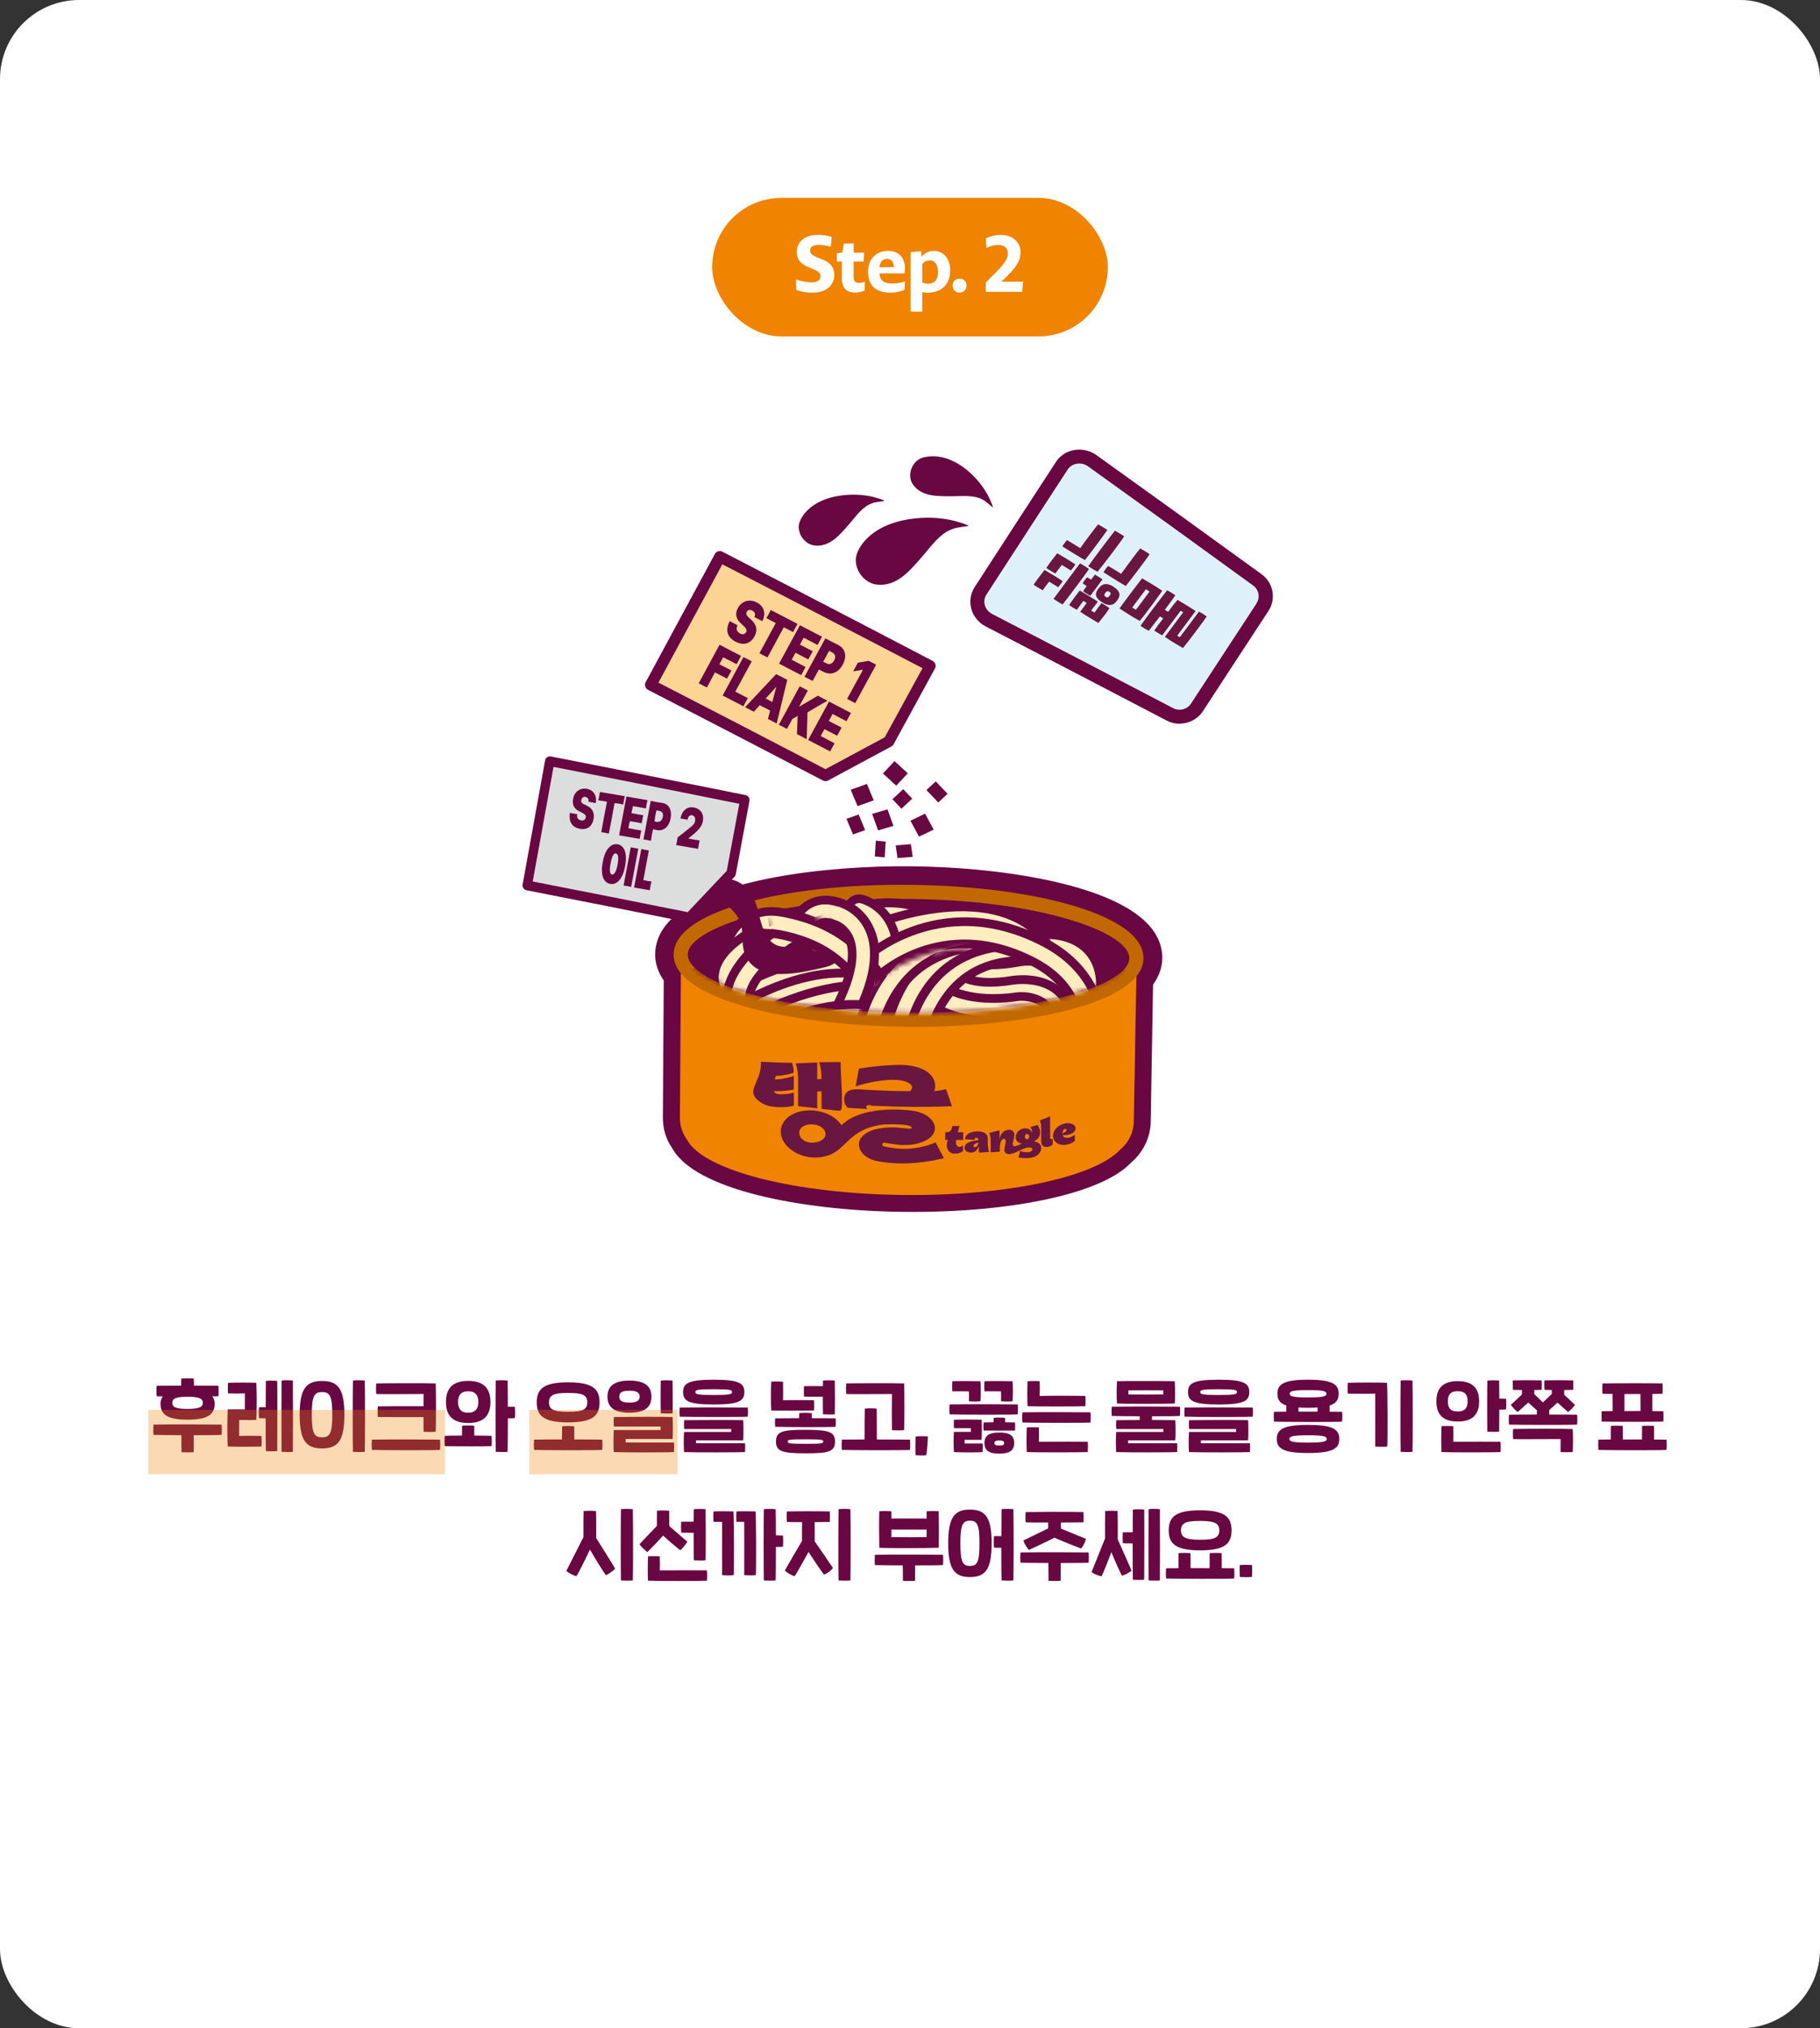 <?xml version="1.0" encoding="UTF-8"?> <svg xmlns="http://www.w3.org/2000/svg" width="368" height="410" viewBox="0 0 368 410" fill="none"><rect x="0" y="0" width="368" height="410" fill="#333333" stroke="none"/><rect width="368" height="410" rx="16" fill="white"></rect><rect x="144" y="40" width="80" height="28" rx="14" fill="#F08300"></rect><path d="M168.687 55.592C168.687 57.144 167.663 59.16 164.239 59.16C163.359 59.16 162.031 59.016 161.007 58.616L160.959 56.504C162.383 56.936 163.343 57.08 164.143 57.08C165.503 57.08 165.887 56.456 165.887 55.848C165.887 55.352 165.695 54.952 164.591 54.472L163.839 54.168C161.599 53.32 161.103 52.2 161.103 50.888C161.119 49.144 162.415 47.48 165.359 47.48C166.143 47.48 167.215 47.576 168.175 47.88L167.983 49.88C166.927 49.592 166.127 49.496 165.567 49.496C164.239 49.496 163.807 50.008 163.807 50.632C163.807 51.16 164.031 51.544 165.343 52.072L166.095 52.376C168.207 53.16 168.687 54.328 168.687 55.592ZM174.845 58.728C174.221 59 173.517 59.144 172.973 59.144C171.501 59.144 170.221 58.584 170.221 56.232V52.872H169.213V51.208L170.301 51.032L170.621 49.24L172.605 49.208V51.064H174.717L174.621 52.872H172.605V55.976C172.605 56.92 173.021 57.192 173.677 57.192C173.965 57.192 174.317 57.16 174.877 56.968L174.845 58.728ZM182.908 58.584C182.044 58.968 181.004 59.16 180.108 59.16C176.716 59.16 175.516 57.368 175.516 54.888C175.516 52.424 177.084 50.712 179.612 50.712C181.676 50.712 182.988 52.04 182.988 54.28C182.988 54.552 182.956 54.904 182.86 55.272H177.852C177.868 56.6 178.716 57.32 180.348 57.32C181.1 57.32 181.932 57.224 182.988 56.904L182.908 58.584ZM180.748 53.992C180.748 52.92 180.156 52.328 179.324 52.328C178.572 52.328 177.9 52.888 177.836 54.024L180.748 53.992ZM192.117 54.696C192.117 57.336 190.581 59.176 187.381 59.176C187.061 59.176 186.757 59.128 186.501 59.048V63H184.117V50.968L186.261 50.776L186.325 51.912C187.125 51 187.925 50.712 188.821 50.712C190.677 50.712 192.117 52.136 192.117 54.696ZM189.669 55.032C189.669 53.32 188.869 52.632 188.021 52.632C187.509 52.632 186.981 52.808 186.501 53.304V57.128C186.917 57.288 187.349 57.352 187.717 57.352C188.933 57.352 189.669 56.504 189.669 55.032ZM195.428 57.768C195.428 58.568 194.868 59.16 194.004 59.16C193.172 59.16 192.612 58.552 192.612 57.72C192.612 56.92 193.156 56.328 194.036 56.328C194.868 56.328 195.428 56.92 195.428 57.768ZM206.683 59H199.307V57.128L201.355 55.08C203.531 52.92 203.787 51.96 203.787 51.24C203.787 50.152 203.035 49.512 201.803 49.512C201.163 49.512 200.443 49.656 199.483 50.12L199.323 48.2C200.395 47.672 201.403 47.48 202.347 47.48C204.907 47.48 206.347 49.064 206.347 51.016C206.347 52.328 205.883 53.592 203.851 55.592L202.491 56.936H206.859L206.683 59Z" fill="white"></path><rect width="180" height="180" transform="translate(94 78)" fill="white"></rect><path d="M195.772 106.316C195.298 106.454 193.541 106.552 192.653 106.926C190.086 107.753 188.349 110.352 186.592 112.36C184.125 115.196 181.42 118.641 177.275 118.169C174.728 117.873 172.774 115.196 173.07 112.774C173.149 112.144 173.386 111.553 173.682 110.982C174.925 108.757 177.018 107.162 179.387 106.178C181.657 105.233 184.125 104.78 186.573 104.682C188.941 104.583 191.37 104.819 193.64 105.469C193.817 105.528 195.811 106.139 195.772 106.237C195.772 106.276 195.752 106.296 195.732 106.335L195.772 106.316Z" fill="#690742"></path><path d="M200.668 102.516C200.352 102.319 199.444 101.374 198.792 101.059C197.055 100.015 194.647 100.311 192.574 100.311C189.672 100.311 186.296 100.468 184.559 97.889C183.493 96.314 184.145 93.892 185.744 92.888C186.158 92.632 186.632 92.455 187.106 92.376C189.06 92.002 191.014 92.376 192.771 93.242C194.449 94.05 195.91 95.231 197.174 96.57C198.378 97.869 199.424 99.346 200.155 100.941C200.214 101.059 200.806 102.476 200.747 102.516C200.727 102.516 200.707 102.516 200.668 102.536V102.516Z" fill="#690742"></path><path d="M178.735 101.275C178.38 101.393 177.038 101.452 176.366 101.728C174.412 102.358 173.109 104.327 171.767 105.863C169.891 108.009 167.838 110.627 164.719 110.273C162.785 110.056 161.304 108.028 161.521 106.178C161.58 105.705 161.758 105.252 161.995 104.819C162.943 103.126 164.522 101.925 166.318 101.157C168.036 100.429 169.911 100.094 171.767 100.015C173.563 99.936 175.399 100.113 177.136 100.606C177.274 100.645 178.775 101.098 178.755 101.177C178.755 101.196 178.755 101.216 178.735 101.236V101.275Z" fill="#690742"></path><path d="M254.087 121.968C248.777 130.08 246.112 134.116 240.821 142.228C240.051 143.41 238.472 143.803 237.208 143.154C222.6 135.514 215.276 131.695 200.609 124.114C199.108 123.347 198.595 121.555 199.444 120.216C205.998 110.096 209.275 105.056 215.869 94.935C216.737 93.597 218.632 93.301 219.994 94.266C233.398 103.874 240.071 108.698 253.396 118.365C254.541 119.192 254.837 120.767 254.067 121.949L254.087 121.968Z" fill="#690742"></path><path d="M238.491 146.304C237.603 146.304 236.715 146.087 235.885 145.654C221.277 138.015 213.973 134.215 199.306 126.634C197.864 125.886 196.779 124.567 196.384 123.031C195.989 121.555 196.246 119.96 197.075 118.68C203.629 108.56 206.906 103.5 213.499 93.4C214.328 92.12 215.631 91.253 217.171 90.978C218.731 90.702 220.369 91.056 221.672 91.982C235.076 101.59 241.768 106.414 255.093 116.081C257.482 117.814 258.074 121.062 256.475 123.504C251.165 131.596 248.52 135.652 243.229 143.764C242.163 145.378 240.367 146.284 238.511 146.284L238.491 146.304ZM218.336 96.589C211.683 106.591 208.386 111.651 201.852 121.771C216.599 129.194 223.922 132.994 238.551 140.633C243.703 132.62 246.368 128.564 251.599 120.57C238.373 110.982 231.681 106.158 218.336 96.589Z" fill="#690742"></path><path d="M254.086 121.968C248.776 130.08 246.111 134.116 240.82 142.228C240.05 143.41 238.471 143.803 237.208 143.154C222.599 135.514 215.275 131.695 200.608 124.114C199.107 123.347 198.594 121.555 199.443 120.216C205.997 110.096 209.274 105.056 215.868 94.935C216.736 93.597 218.631 93.301 219.993 94.266C233.398 103.874 240.07 108.698 253.395 118.365C254.54 119.192 254.836 120.767 254.066 121.949L254.086 121.968Z" fill="#DEF1FB"></path><g clip-path="url(#clip0_2262_108194)"><path d="M210.831 119.319C210.256 119.012 209.471 118.551 209 118.192C209.262 117.731 210.936 115.528 211.197 115.221C212.034 115.682 214.075 116.912 214.859 117.475C214.755 117.731 214.232 118.397 213.97 118.705C213.552 118.448 212.662 117.885 212.139 117.578C211.982 117.731 210.936 119.166 210.831 119.319ZM213.395 115.938C212.819 115.631 212.034 115.17 211.564 114.811C211.825 114.35 213.499 112.147 213.761 111.84C214.598 112.301 216.638 113.53 217.423 114.094C217.318 114.35 216.795 115.016 216.534 115.323C216.115 115.067 215.226 114.504 214.703 114.196C214.598 114.35 213.499 115.733 213.395 115.938ZM220.196 115.016C219.725 115.785 215.644 121.215 214.859 122.188C214.336 121.932 213.552 121.42 213.028 121.061C214.284 119.319 217.789 114.657 218.365 113.889C218.888 114.145 219.62 114.606 220.196 115.016ZM222.759 121.932C223.23 122.188 223.858 122.598 224.329 122.905C224.067 123.469 222.864 125.006 222.079 125.928C221.138 125.364 219.568 124.442 218.417 123.674C218.94 122.957 219.202 122.598 219.725 121.881C219.463 121.727 219.306 121.625 219.045 121.471C218.522 122.188 218.26 122.547 217.737 123.264C217.214 123.008 216.481 122.547 216.167 122.291C216.691 121.522 217.528 120.395 218.312 119.371C218.888 119.678 221.399 121.215 221.975 121.625C221.451 122.342 221.19 122.701 220.614 123.418C220.876 123.571 221.033 123.674 221.294 123.828C221.87 123.059 222.132 122.7 222.707 121.932H222.759ZM221.451 116.194C221.975 116.502 222.445 116.758 222.916 117.116C222.445 117.782 220.876 119.883 220.457 120.446C219.882 120.139 219.516 119.883 218.993 119.524C219.097 119.371 219.359 118.961 219.725 118.448C219.411 118.295 219.149 118.09 218.94 117.936C218.993 117.68 219.516 116.963 219.83 116.707C220.091 116.86 220.353 117.014 220.614 117.168C220.981 116.707 221.294 116.297 221.399 116.143L221.451 116.194ZM225.114 118.602C226.474 119.422 226.683 120.293 225.898 121.369C225.061 122.547 224.067 122.547 222.812 121.727C221.504 120.907 221.242 120.088 222.079 119.012C222.916 117.834 223.91 117.834 225.166 118.602H225.114ZM224.329 119.627C224.015 119.422 223.806 119.473 223.492 119.832C223.178 120.241 223.283 120.446 223.544 120.651C223.858 120.856 224.12 120.805 224.381 120.395C224.695 119.985 224.59 119.78 224.277 119.627H224.329Z" fill="#691740"></path><path d="M214.808 110.457C214.965 110.15 215.488 109.432 215.749 109.176C216.639 109.689 217.528 110.252 218.417 110.816C218.993 109.945 221.504 106.615 222.027 106C222.603 106.307 223.388 106.768 223.911 107.127C223.44 107.844 219.987 112.506 219.359 113.223C218.104 112.506 215.749 111.072 214.808 110.457ZM220.039 114.453C221.295 112.66 224.8 108.049 225.428 107.281C225.951 107.537 226.736 108.049 227.311 108.408C226.893 109.176 222.76 114.607 221.923 115.58C221.4 115.324 220.562 114.811 220.039 114.453ZM223.126 115.682C223.283 115.375 223.806 114.658 224.068 114.402C224.8 114.811 226.056 115.58 226.684 115.99C228.044 114.145 230.032 111.43 230.555 110.867C231.13 111.174 231.915 111.635 232.438 112.045C232.02 112.762 228.253 117.732 227.625 118.449C226.527 117.834 223.963 116.246 223.126 115.682Z" fill="#691740"></path><path d="M230.45 125.519C228.828 124.597 227.834 123.982 226.369 123.008C226.683 122.445 230.554 117.373 230.921 116.912C232.543 117.834 234.217 118.859 235.001 119.422C234.635 120.037 231.025 124.904 230.45 125.519ZM229.665 123.265C229.979 122.906 232.176 119.935 232.438 119.576C232.124 119.371 232.019 119.32 231.705 119.115C231.339 119.576 229.351 122.24 228.933 122.804C229.247 123.008 229.351 123.06 229.665 123.265ZM237.67 120.293C237.46 120.652 236.571 121.881 235.525 123.265C235.786 123.418 235.943 123.521 236.205 123.674C236.989 122.599 237.67 121.728 238.088 121.267C238.664 121.574 241.175 123.111 241.75 123.521C240.285 125.519 239.501 126.492 238.036 128.49C238.245 128.644 238.35 128.695 238.559 128.797C240.128 126.748 240.861 125.724 242.43 123.623C242.901 123.879 243.581 124.289 244 124.597C243.686 125.16 240.076 129.976 239.187 131C238.35 130.539 236.833 129.617 235.525 128.746C236.989 126.748 237.774 125.775 239.239 123.777C239.03 123.623 238.925 123.572 238.716 123.469C237.251 125.467 236.466 126.441 235.001 128.439C234.478 128.183 233.694 127.67 233.38 127.465C233.955 126.646 234.583 125.775 235.211 125.006C234.949 124.853 234.792 124.75 234.531 124.597C233.537 125.877 232.595 127.107 232.281 127.517C231.758 127.26 231.078 126.851 230.607 126.492C231.862 124.699 235.368 120.088 235.995 119.32C236.519 119.576 237.146 119.986 237.67 120.344V120.293Z" fill="#691740"></path></g><path d="M174.742 127.637C163.093 121.58 157.257 118.558 145.581 112.536C139.974 122.896 137.176 128.097 131.589 138.461C145.749 145.747 152.824 149.418 166.93 156.773C172.057 154.009 174.609 152.634 179.732 149.888C183.076 143.773 184.738 140.713 188.082 134.597C182.741 131.816 180.082 130.418 174.742 127.637Z" fill="#FCD494"></path><path d="M166.689 157.87C166.593 157.85 166.476 157.827 166.387 157.769C152.281 150.414 145.222 146.765 131.046 139.456C130.771 139.321 130.578 139.081 130.477 138.78C130.377 138.478 130.416 138.185 130.551 137.911C136.139 127.547 138.936 122.346 144.543 111.986C144.834 111.442 145.519 111.238 146.065 111.528C157.741 117.551 163.577 120.572 175.226 126.63L188.566 133.59C188.841 133.726 189.03 133.985 189.135 134.267C189.239 134.549 189.193 134.881 189.038 135.151L180.687 150.442C180.587 150.643 180.416 150.789 180.234 150.893L167.433 157.778C167.204 157.913 166.918 157.936 166.666 157.885L166.689 157.87ZM133.133 137.988C146.435 144.84 153.494 148.489 166.907 155.484L178.896 149.037L186.537 135.07L174.215 128.656C162.914 122.769 157.078 119.748 146.056 114.077C140.968 123.457 138.198 128.624 133.129 138.008L133.133 137.988Z" fill="#690742"></path><path d="M152.129 123.432C151.58 123.161 151.193 123.284 150.995 123.666C150.774 124.063 150.944 124.418 151.436 124.879C151.606 125.034 151.71 125.115 151.881 125.269C153.037 126.326 153.196 127.442 152.548 128.657C151.723 130.158 150.318 130.538 148.75 129.721C147.144 128.896 146.545 127.47 147.552 125.564C148.191 125.893 148.501 126.056 149.12 126.381C148.771 127.114 148.976 127.698 149.611 128.046C150.156 128.337 150.648 128.195 150.869 127.797C151.063 127.435 150.935 127.068 150.343 126.507C150.142 126.306 150.022 126.201 149.817 126.019C148.861 125.164 148.548 124.117 149.191 122.921C149.99 121.455 151.565 121.029 153.024 121.784C154.518 122.566 154.928 124.035 154.137 125.563C153.499 125.233 153.17 125.067 152.531 124.738C152.802 124.19 152.69 123.745 152.125 123.451L152.129 123.432Z" fill="#690742"></path><path d="M155.857 123.318C158.028 124.437 159.104 124.995 161.256 126.11C160.9 126.782 160.714 127.106 160.357 127.777C159.61 127.386 159.227 127.188 158.48 126.797C157.163 129.244 156.496 130.455 155.179 132.901L153.557 132.053C154.875 129.607 155.541 128.395 156.859 125.949C156.092 125.554 155.729 125.36 154.962 124.965C155.319 124.294 155.505 123.97 155.861 123.298L155.857 123.318Z" fill="#690742"></path><path d="M161.743 126.389C163.531 127.311 164.425 127.771 166.209 128.713C165.853 129.384 165.667 129.708 165.31 130.379C164.18 129.791 163.615 129.496 162.504 128.912C162.191 129.471 162.055 129.745 161.741 130.304C162.782 130.835 163.289 131.118 164.33 131.648C163.978 132.301 163.788 132.644 163.435 133.296C162.394 132.765 161.887 132.483 160.846 131.952C160.532 132.511 160.393 132.805 160.079 133.364C161.209 133.953 161.774 134.247 162.885 134.832C162.532 135.484 162.346 135.808 161.99 136.48C160.202 135.558 159.308 135.097 157.523 134.156C159.213 131.061 160.05 129.502 161.743 126.389Z" fill="#690742"></path><path d="M166.906 129.053C167.963 129.607 168.493 129.875 169.569 130.432C170.97 131.176 171.282 132.725 170.387 134.373C169.492 136.02 167.994 136.562 166.55 135.83C166.167 135.633 165.966 135.532 165.583 135.334C165.075 136.257 164.819 136.727 164.312 137.65C163.658 137.297 163.329 137.131 162.671 136.797C164.36 133.703 165.197 132.144 166.891 129.03L166.906 129.053ZM167.101 134.093C167.72 134.419 168.312 134.176 168.669 133.505C169.049 132.818 168.925 132.231 168.287 131.902C168.031 131.77 167.903 131.704 167.648 131.572C167.168 132.46 166.92 132.892 166.443 133.76C166.698 133.892 166.826 133.958 167.082 134.089L167.101 134.093Z" fill="#690742"></path><path d="M172.915 142.131C172.257 141.798 171.932 141.612 171.274 141.279C172.553 138.926 173.192 137.749 174.49 135.399C174.471 135.395 174.452 135.391 174.432 135.387C173.662 135.514 173.286 135.579 172.516 135.705C172.896 135.018 173.086 134.675 173.45 133.965C174.325 133.819 174.762 133.747 175.641 133.582C176.241 133.903 176.554 134.047 177.154 134.368C175.465 137.463 174.609 139.018 172.935 142.135L172.915 142.131Z" fill="#690742"></path><path d="M145.486 130.33C147.24 131.225 148.095 131.678 149.844 132.592C149.488 133.263 149.302 133.588 148.945 134.259C147.869 133.701 147.32 133.43 146.225 132.868C145.911 133.428 145.771 133.721 145.457 134.281C146.444 134.78 146.916 135.036 147.903 135.536C147.551 136.188 147.361 136.531 147.008 137.183C146.021 136.683 145.549 136.428 144.562 135.928C143.896 137.14 143.57 137.757 142.923 138.973C142.265 138.639 141.94 138.454 141.282 138.12C142.956 135.003 143.809 133.467 145.483 130.349L145.486 130.33Z" fill="#690742"></path><path d="M150.359 132.836C151.017 133.169 151.342 133.355 152 133.688C150.663 136.13 150.012 137.365 148.675 139.808C149.697 140.334 150.208 140.598 151.21 141.121C150.858 141.773 150.672 142.097 150.315 142.768C148.636 141.908 147.8 141.459 146.12 140.599C147.794 137.481 148.647 135.946 150.32 132.828L150.359 132.836Z" fill="#690742"></path><path d="M150.659 142.958C153.169 140.29 154.428 138.936 156.938 136.268C157.832 136.729 158.289 136.961 159.183 137.422C158.329 140.966 157.895 142.726 157.045 146.251C156.333 145.886 155.988 145.697 155.276 145.333C155.455 144.646 155.544 144.302 155.719 143.634C154.879 143.204 154.461 142.98 153.621 142.55C153.152 143.078 152.897 143.348 152.428 143.876C151.716 143.512 151.371 143.322 150.659 142.958ZM156.168 141.897C156.487 140.716 156.626 140.121 156.948 138.921C156.929 138.917 156.909 138.913 156.89 138.909C156.061 139.827 155.647 140.286 154.818 141.204C155.364 141.494 155.619 141.626 156.168 141.897Z" fill="#690742"></path><path d="M161.698 138.731C162.356 139.065 162.681 139.25 163.339 139.584C162.642 140.849 162.312 141.486 161.611 142.771L161.708 142.79C163.168 141.939 163.899 141.504 165.363 140.633C166.129 141.028 166.513 141.226 167.294 141.644C165.676 142.584 164.878 143.046 163.279 143.99C163.204 146.164 163.188 147.245 163.113 149.419C162.332 149.001 161.929 148.799 161.143 148.4C161.198 146.925 161.226 146.188 161.281 144.713C160.847 144.967 160.642 145.086 160.208 145.34C159.763 146.155 159.542 146.552 159.119 147.351C158.462 147.018 158.136 146.832 157.479 146.499C159.172 143.385 160.005 141.845 161.698 138.731Z" fill="#690742"></path><path d="M167.623 141.811C169.411 142.732 170.301 143.213 172.07 144.131C171.713 144.802 171.527 145.126 171.151 145.794C170.021 145.205 169.456 144.91 168.346 144.326C168.051 144.889 167.892 145.178 167.578 145.738C168.619 146.268 169.126 146.551 170.167 147.082C169.815 147.734 169.625 148.077 169.272 148.729C168.231 148.199 167.724 147.916 166.703 147.389C166.408 147.953 166.253 148.223 165.939 148.782C167.069 149.371 167.615 149.661 168.745 150.25C168.393 150.902 168.203 151.246 167.85 151.898C166.062 150.976 165.191 150.5 163.403 149.578C165.093 146.483 165.93 144.924 167.623 141.811Z" fill="#690742"></path><path d="M183.552 156.32C182.626 157.319 182.161 157.828 181.216 158.823C180.145 157.844 179.599 157.353 178.531 156.355C179.457 155.356 179.922 154.847 180.867 153.852C181.938 154.831 182.484 155.322 183.552 156.32Z" fill="#690742"></path><path d="M176.675 161.786C175.374 162.247 174.704 162.474 173.399 162.955C172.842 161.618 172.572 160.961 172.011 159.643C173.312 159.182 173.982 158.955 175.287 158.474C175.843 159.811 176.114 160.468 176.671 161.805L176.675 161.786Z" fill="#690742"></path><path d="M174.941 167.804C173.965 168.15 173.466 168.331 172.47 168.673C171.941 167.401 171.686 166.768 171.152 165.516C172.128 165.17 172.627 164.989 173.622 164.647C174.152 165.918 174.407 166.552 174.937 167.823L174.941 167.804Z" fill="#690742"></path><path d="M191.598 160.469C190.831 161.178 190.46 161.525 189.716 162.219C188.749 161.221 188.269 160.703 187.321 159.709C188.088 159 188.46 158.653 189.203 157.959C190.171 158.957 190.65 159.475 191.598 160.469Z" fill="#690742"></path><path d="M184.455 161.442C183.587 162.252 183.142 162.665 182.275 163.474C181.543 162.705 181.176 162.329 180.444 161.56C181.312 160.75 181.757 160.338 182.625 159.528C183.356 160.298 183.724 160.673 184.455 161.442Z" fill="#690742"></path><path d="M184.546 173.209C183.319 173.304 182.703 173.361 181.476 173.455C181.337 172.443 181.26 171.926 181.106 170.891C182.333 170.796 182.948 170.739 184.175 170.644C184.314 171.656 184.391 172.174 184.546 173.209Z" fill="#690742"></path><path d="M180.651 166.944C179.408 167.316 178.789 167.493 177.546 167.866C177.07 166.525 176.823 165.853 176.344 164.531C177.587 164.159 178.206 163.982 179.449 163.609C179.924 164.95 180.176 165.603 180.651 166.944Z" fill="#690742"></path><path d="M178.886 173.317C178.093 173.258 177.679 173.215 176.889 173.136C176.963 171.866 177.01 171.232 177.088 169.943C177.882 170.002 178.296 170.045 179.086 170.124C179.011 171.394 178.965 172.027 178.886 173.317Z" fill="#690742"></path><path d="M188.796 167.697C187.615 168.263 187.011 168.563 185.83 169.129C185.141 167.846 184.789 167.193 184.082 165.906C185.263 165.34 185.867 165.039 187.048 164.474C187.736 165.757 188.088 166.41 188.792 167.716L188.796 167.697Z" fill="#690742"></path><path d="M231.569 193.699C231.752 184.203 207.143 178.719 183.896 178.528C160.689 178.339 135.956 183.378 135.892 192.895C135.863 194.395 136.549 195.769 137.652 197.05C137.568 208.621 137.536 214.406 137.452 225.977C137.44 227.616 137.965 229.125 138.871 230.383C142.115 236.596 160.603 241.391 183.019 241.588C203.852 241.76 221.379 237.89 226.471 232.422C228.1 231.045 229.167 229.048 229.211 226.778C229.36 219.019 229.415 215.13 229.545 207.371C229.568 206.167 229.58 205.575 229.603 204.371C229.653 201.765 229.678 200.442 229.728 197.836C230.861 196.571 231.56 195.219 231.569 193.718L231.569 193.699Z" fill="#690742"></path><path d="M181.846 244.963C161.986 244.648 140.339 240.534 135.835 231.952C134.736 230.454 134.026 228.251 134.031 225.941L134.209 198.201C133.054 196.524 132.455 194.737 132.471 192.881C132.485 191.104 133.051 188.428 135.734 185.805C144.002 177.682 166.869 174.983 183.962 175.116C200.976 175.227 223.849 178.353 231.921 186.616C234.541 189.284 235.043 191.978 235.009 193.754C234.974 195.59 234.346 197.377 233.146 199.036L232.672 226.791C232.612 229.91 231.169 232.909 228.714 235.002C223.016 241.152 204.953 245.17 183.013 244.981C182.637 244.975 182.261 244.969 181.885 244.963L181.846 244.963ZM184.978 181.964L183.87 181.946C164.066 181.791 145.832 185.451 140.527 190.659C139.317 191.844 139.322 192.634 139.317 192.891C139.307 193.424 139.631 194.061 140.25 194.782L141.102 195.763L140.896 225.971C140.876 227.036 141.315 227.873 141.681 228.372C143.915 232.574 159.348 237.774 183.085 238.15C204.59 238.333 220.223 234.118 224.001 230.07C225.249 228.964 225.805 227.867 225.827 226.703L226.349 196.48L227.219 195.526C227.845 194.825 228.174 194.199 228.185 193.646C228.19 193.389 228.205 192.6 227.021 191.396C221.937 186.182 204.383 182.271 185.017 181.964L184.978 181.964Z" fill="#690742"></path><path d="M137.702 192.674C137.623 205.992 137.573 212.65 137.475 225.948C137.463 227.588 137.988 229.098 138.894 230.358C142.138 236.574 160.63 241.372 183.05 241.567C203.887 241.738 221.418 237.865 226.511 232.392C228.141 231.015 229.208 229.016 229.252 226.744C229.402 218.98 229.458 215.088 229.588 207.324C229.611 206.119 229.623 205.526 229.646 204.321C229.702 201.437 229.73 199.975 229.785 197.091C229.793 196.715 229.796 196.537 229.803 196.162C229.824 195.076 229.835 194.542 229.856 193.456C211.377 217.708 141.056 204.465 137.722 192.674L137.702 192.674Z" fill="#F08300"></path><path d="M182.377 207.54C159.733 207.182 136.132 201.996 136.208 192.925C136.238 191.341 136.941 189.827 138.374 188.404C144.368 182.517 162.658 178.666 183.88 178.863C184.296 178.87 184.711 178.876 185.127 178.883C205.812 179.21 223.414 183.311 229.142 189.205C230.54 190.633 231.243 192.169 231.212 193.753C231.034 203 206.529 207.763 183.544 207.578C183.168 207.572 182.772 207.566 182.396 207.56L182.377 207.54ZM185.072 181.734C184.676 181.728 184.261 181.721 183.845 181.715C161.316 181.517 144.935 185.953 140.374 190.456C139.506 191.314 139.054 192.158 139.058 192.95C139.014 198.317 157.247 204.627 183.56 204.706C209.831 204.923 228.258 199.094 228.342 193.708C228.357 192.916 227.938 192.058 227.084 191.193C222.715 186.707 206.945 182.08 185.052 181.734L185.072 181.734Z" fill="#C16800"></path><mask id="mask0_2262_108194" style="mask-type:luminance" maskUnits="userSpaceOnUse" x="138" y="178" width="91" height="27"><path d="M228.661 192.64C228.532 199.429 208.979 205.056 183.577 204.847C158.156 204.619 138.467 198.721 138.517 191.911C138.567 185.122 158.4 178.331 183.9 178.561C209.4 178.791 228.81 185.852 228.681 192.641L228.661 192.64Z" fill="white"></path></mask><g mask="url(#mask0_2262_108194)"><path d="M232.514 205.049C232.302 216.157 210.557 224.865 183.914 224.618C157.271 224.39 135.726 215.328 135.781 204.198C135.854 193.089 157.605 184.124 184.386 184.353C211.148 184.582 232.707 193.922 232.515 205.029L232.514 205.049Z" fill="#690742"></path><path d="M162.45 190.422C162.094 190.416 161.739 190.351 161.406 190.208C159.814 189.61 158.996 187.88 159.561 186.27C159.686 185.956 160.789 183.092 163.763 181.738C165.16 181.109 167.486 180.594 170.55 181.788C172.16 182.425 172.957 184.234 172.313 185.843C171.669 187.451 169.853 188.251 168.242 187.613C167.613 187.386 166.121 186.79 165.437 188.417C164.919 189.652 163.717 190.422 162.431 190.402L162.45 190.422Z" fill="#690742"></path><path d="M162.502 188.706C162.344 188.703 162.205 188.681 162.048 188.619C161.341 188.351 160.98 187.576 161.231 186.869C161.315 186.613 162.188 184.396 164.484 183.347C166.081 182.622 167.902 182.651 169.905 183.434C170.612 183.722 170.953 184.517 170.683 185.223C170.392 185.929 169.594 186.252 168.887 186.004C167.61 185.49 166.502 185.453 165.624 185.833C164.347 186.405 163.806 187.779 163.806 187.799C163.597 188.368 163.056 188.695 162.482 188.686L162.502 188.706Z" fill="#FFEDC0"></path><path d="M177.181 203.197C176.093 203.18 175.035 202.59 174.48 201.574C173.16 199.163 171.071 196.622 169.044 194.95C168.206 194.265 167.308 193.599 166.348 193.031C164.196 191.733 161.72 190.765 158.804 190.066C157.562 189.77 156.162 189.491 155.129 189.691C154.454 189.819 153.815 190.124 153.312 190.551C152.326 191.384 151.924 192.72 152.275 194.049C152.719 195.715 151.716 197.437 150.045 197.884C148.373 198.351 146.651 197.336 146.207 195.67C145.228 192.001 146.408 188.208 149.245 185.805C150.573 184.681 152.19 183.917 153.939 183.57C156.184 183.132 158.373 183.562 160.245 184.007C163.812 184.835 166.877 186.049 169.617 187.692C170.83 188.423 171.982 189.271 173.054 190.157C175.685 192.332 178.277 195.494 179.98 198.582C180.823 200.096 180.252 202.002 178.732 202.847C178.232 203.115 177.695 203.245 177.16 203.236L177.181 203.197Z" fill="#690742"></path><path d="M177.216 201.423C176.741 201.415 176.29 201.171 176.061 200.732C174.626 198.102 172.42 195.42 170.198 193.587C169.224 192.781 168.247 192.094 167.288 191.506C164.959 190.105 162.326 189.075 159.212 188.334C157.714 187.994 156.137 187.672 154.786 187.927C153.792 188.129 152.893 188.549 152.149 189.169C150.64 190.448 150.027 192.492 150.544 194.476C150.729 195.19 150.299 195.934 149.583 196.12C148.847 196.305 148.122 195.879 147.918 195.165C147.124 192.169 148.073 189.083 150.387 187.106C151.474 186.175 152.812 185.545 154.262 185.252C156.17 184.888 158.122 185.275 159.817 185.677C163.207 186.463 166.095 187.615 168.659 189.157C169.735 189.807 170.81 190.575 171.882 191.461C174.357 193.496 176.775 196.458 178.383 199.387C178.746 200.045 178.493 200.87 177.853 201.216C177.633 201.331 177.414 201.386 177.177 201.382L177.216 201.423Z" fill="#FFEDC0"></path><path d="M159.685 215.17C158.182 215.146 156.877 214.039 156.649 212.515C156.384 210.793 157.563 209.193 159.289 208.944C175.904 206.367 183.286 202.181 186.551 199.094C188.164 197.56 188.8 195.339 188.249 193.099C187.679 190.78 185.971 189.035 183.727 188.407C167.424 183.98 146.468 207.752 146.245 207.985C145.092 209.29 143.111 209.436 141.806 208.289C140.502 207.143 140.361 205.186 141.494 203.881C142.466 202.772 165.284 176.838 185.366 182.352C189.776 183.548 193.192 187.077 194.314 191.557C195.417 195.998 194.124 200.518 190.819 203.624C185.136 209.003 174.83 212.865 160.201 215.119C160.022 215.156 159.844 215.153 159.666 215.15L159.685 215.17Z" fill="#690742"></path><path d="M159.719 213.376C159.066 213.366 158.501 212.883 158.415 212.23C158.31 211.497 158.818 210.795 159.552 210.688C173.269 208.577 182.756 205.096 187.774 200.378C189.87 198.397 190.697 195.528 189.979 192.673C189.244 189.719 187.089 187.493 184.195 186.716C166.81 181.915 145.103 206.586 144.881 206.84C144.395 207.404 143.523 207.47 142.978 206.967C142.413 206.484 142.35 205.634 142.856 205.07C143.787 203.998 165.917 178.92 184.917 184.101C188.757 185.15 191.63 188.098 192.604 192.024C193.561 195.83 192.458 199.703 189.617 202.343C184.196 207.469 174.209 211.159 159.957 213.36C159.878 213.359 159.798 213.377 159.719 213.376Z" fill="#FFEDC0"></path><path d="M173.769 197.6C173.373 197.593 172.981 197.409 172.71 197.088C167.644 190.651 153.017 194.416 152.878 194.453C152.141 194.659 151.378 194.211 151.194 193.476C151.01 192.741 151.44 191.995 152.176 191.789C152.853 191.602 168.713 187.521 174.881 195.36C175.345 195.962 175.249 196.831 174.646 197.297C174.385 197.51 174.066 197.604 173.769 197.6Z" fill="#FFEDC0"></path><path d="M170.274 200.279C169.799 200.271 169.306 200.145 168.855 199.9C161.308 195.881 151.14 199.517 151.041 199.555C149.406 200.142 147.6 199.322 147.017 197.69C146.434 196.058 147.261 194.251 148.895 193.663C149.414 193.474 161.835 189.023 171.832 194.348C173.361 195.164 173.939 197.053 173.118 198.583C172.543 199.662 171.422 200.278 170.294 200.26L170.274 200.279Z" fill="#690742"></path><path d="M173.734 199.355C172.823 199.34 171.92 198.93 171.321 198.169C167.725 193.623 156.844 195.228 153.322 196.161C151.63 196.608 149.927 195.612 149.484 193.924C149.04 192.256 150.043 190.532 151.715 190.084C153.506 189.599 169.48 185.663 176.246 194.274C177.309 195.635 177.073 197.609 175.707 198.675C175.124 199.14 174.407 199.366 173.714 199.355L173.734 199.355Z" fill="#690742"></path><path d="M170.274 200.279C169.799 200.271 169.306 200.145 168.855 199.9C161.308 195.881 151.14 199.517 151.041 199.555C149.406 200.142 147.6 199.322 147.017 197.69C146.434 196.058 147.261 194.251 148.895 193.663C149.414 193.474 161.835 189.023 171.832 194.348C173.361 195.164 173.939 197.053 173.118 198.583C172.543 199.662 171.422 200.278 170.294 200.26L170.274 200.279Z" fill="#FFEDC0"></path><path d="M219.992 205.422C219.834 205.419 219.656 205.416 219.498 205.374C217.783 205.071 216.666 203.454 216.956 201.742C217.308 199.834 217.437 197.251 216.119 195.789C214.781 194.327 212.191 194.227 211.28 194.271C205.438 194.533 201.422 193.462 199.172 191.097C197.659 189.514 197.239 187.652 197.361 186.431C197.512 184.717 198.981 183.438 200.779 183.585C202.398 183.729 203.6 185.051 203.63 186.63C203.859 187.048 205.518 188.239 210.885 188.01C211.341 187.958 217.048 187.516 220.732 191.483C223.214 194.147 224.032 197.968 223.149 202.789C222.882 204.324 221.516 205.407 219.993 205.382L219.992 205.422Z" fill="#690742"></path><path d="M220.026 203.646C220.026 203.646 219.888 203.644 219.809 203.623C219.079 203.493 218.578 202.794 218.71 202.066C219.309 198.701 218.881 196.188 217.408 194.586C215.178 192.182 211.155 192.532 211.115 192.512C205.888 192.724 202.342 191.858 200.441 189.874C198.986 188.35 199.095 186.774 199.098 186.596C199.172 185.847 199.834 185.345 200.566 185.376C201.297 185.447 201.839 186.068 201.785 186.797C201.784 186.856 201.813 187.449 202.453 188.09C203.231 188.833 205.345 190.051 210.909 189.825C211.048 189.827 216.202 189.337 219.363 192.723C221.437 194.966 222.107 198.253 221.333 202.523C221.222 203.172 220.639 203.656 219.986 203.646L220.026 203.646Z" fill="#FFEDC0"></path><path d="M141.184 210.348C140.273 210.333 139.39 209.943 138.79 209.182C137.707 207.841 137.923 205.867 139.27 204.782C140.175 204.045 161.803 186.975 182.441 193.849C184.094 194.389 184.971 196.163 184.405 197.814C183.839 199.466 182.08 200.347 180.427 199.787C162.977 193.972 143.378 209.493 143.197 209.648C142.593 210.133 141.876 210.359 141.184 210.348Z" fill="#690742"></path><path d="M141.216 208.573C140.82 208.566 140.447 208.402 140.177 208.061C139.712 207.48 139.808 206.631 140.391 206.166C141.276 205.448 162.142 188.971 181.876 195.537C182.585 195.766 182.966 196.544 182.735 197.252C182.503 197.96 181.724 198.343 181.015 198.114C162.658 191.986 142.294 208.115 142.093 208.29C141.831 208.503 141.533 208.597 141.216 208.592L141.216 208.573Z" fill="#FFEDC0"></path><path d="M144.921 211.918C143.733 211.899 142.598 211.209 142.106 210.035C141.613 208.9 141.856 207.54 142.705 206.625C144.201 205.009 162.707 191.707 177.909 197.07C179.541 197.649 180.398 199.442 179.812 201.073C179.227 202.704 177.449 203.565 175.797 202.985C163.762 198.721 148.26 210.173 147.175 211.005C146.893 211.277 146.552 211.509 146.153 211.661C145.754 211.813 145.337 211.905 144.921 211.898L144.921 211.918Z" fill="#690742"></path><path d="M144.953 210.123C144.439 210.115 143.95 209.81 143.741 209.313C143.533 208.815 143.643 208.223 144.007 207.834C145.24 206.509 163.104 193.725 177.324 198.757C178.032 199.006 178.393 199.783 178.142 200.491C177.891 201.199 177.112 201.562 176.404 201.313C163.286 196.674 146.795 209.045 145.971 209.704C145.85 209.841 145.689 209.957 145.49 210.033C145.31 210.109 145.131 210.146 144.953 210.143L144.953 210.123Z" fill="#FFEDC0"></path><path d="M144.29 216.272C143.38 216.258 142.497 215.848 141.897 215.107C140.814 213.765 141.03 211.792 142.377 210.706C143.282 209.97 164.89 192.899 185.527 199.793C187.16 200.333 188.057 202.107 187.491 203.758C186.925 205.41 185.166 206.291 183.514 205.731C166.162 199.937 146.504 215.418 146.303 215.573C145.7 216.038 144.983 216.283 144.29 216.272Z" fill="#690742"></path><path d="M144.322 214.497C143.926 214.491 143.553 214.327 143.282 213.986C142.818 213.405 142.913 212.556 143.497 212.091C144.381 211.373 165.247 194.895 184.962 201.481C185.67 201.71 186.051 202.488 185.82 203.196C185.589 203.904 184.809 204.287 184.101 204.059C165.783 197.95 145.4 214.04 145.199 214.215C144.937 214.428 144.638 214.522 144.322 214.517L144.322 214.497Z" fill="#FFEDC0"></path><path d="M210.175 216.695C210.017 216.692 209.859 216.69 209.681 216.647C207.965 216.343 206.828 214.725 207.138 213.011C207.36 211.711 207.216 210.978 206.983 210.737C206.711 210.437 205.922 210.306 205.446 210.337C193.06 212.154 187.345 207.717 186.721 207.213C185.396 206.105 185.216 204.127 186.33 202.802C187.423 201.496 189.367 201.29 190.713 202.358C190.869 202.479 195.146 205.511 204.754 204.104C205.309 204.034 209.096 203.739 211.598 206.446C212.781 207.709 214.043 210.06 213.333 214.079C213.066 215.615 211.699 216.699 210.176 216.675L210.175 216.695Z" fill="#690742"></path><path d="M210.21 214.94C210.21 214.94 210.072 214.938 209.993 214.937C209.243 214.806 208.742 214.087 208.875 213.338C209.185 211.604 208.991 210.336 208.293 209.574C207.265 208.47 205.342 208.618 205.322 208.617C193.391 210.343 188.087 206.088 187.854 205.887C187.269 205.403 187.187 204.533 187.673 203.948C188.159 203.363 189.031 203.297 189.616 203.761C189.714 203.842 194.397 207.434 204.998 205.865C205.197 205.849 208.33 205.543 210.309 207.669C211.628 209.094 212.064 211.156 211.598 213.796C211.486 214.467 210.883 214.951 210.21 214.94Z" fill="#FFEDC0"></path><path d="M216.661 207.215C215.236 207.193 213.988 206.204 213.658 204.776C212.418 199.204 208.055 199.609 206.725 199.844C195.859 201.804 191.232 198.391 190.744 198.008C189.399 196.919 189.199 194.94 190.274 193.594C191.349 192.268 193.273 192.042 194.62 193.051C194.815 193.192 197.947 195.06 205.555 193.681C210.126 192.726 217.774 194.489 219.782 203.393C220.166 205.078 219.084 206.76 217.394 207.148C217.156 207.204 216.898 207.239 216.64 207.235L216.661 207.215Z" fill="#690742"></path><path d="M216.715 205.46C216.101 205.45 215.535 205.026 215.389 204.391C213.711 196.852 207.157 197.953 206.401 198.119C196.13 199.971 192.033 196.762 191.858 196.64C191.273 196.156 191.17 195.305 191.657 194.7C192.124 194.094 192.996 194.009 193.582 194.474C193.66 194.534 197.117 196.982 205.879 195.402C209.258 194.685 216.211 195.508 218.073 203.782C218.238 204.516 217.768 205.259 217.032 205.426C216.913 205.443 216.814 205.462 216.715 205.46Z" fill="#FFEDC0"></path><path d="M214.467 210.328C212.785 210.301 211.405 208.956 211.398 207.257C211.357 205.222 210.597 204.577 210.344 204.376C208.98 203.248 206.305 203.383 205.471 203.507C193.697 205.393 189.923 200.849 189.288 199.91C188.305 198.492 188.679 196.522 190.103 195.557C191.487 194.611 193.362 194.898 194.366 196.218C194.58 196.419 196.955 198.551 204.461 197.308C205.017 197.218 210.516 196.358 214.336 199.501C215.817 200.73 217.614 203.05 217.675 207.12C217.701 208.859 216.309 210.279 214.586 210.311L214.467 210.309L214.467 210.328Z" fill="#690742"></path><path d="M214.501 208.573C213.769 208.561 213.166 207.979 213.141 207.227C213.118 205.31 212.55 203.937 211.439 203.01C209.139 201.116 205.207 201.764 205.147 201.783C194.225 203.545 191.038 199.403 190.71 198.924C190.286 198.304 190.441 197.437 191.063 197.012C191.685 196.588 192.533 196.739 192.958 197.339C193.054 197.459 195.649 200.524 204.684 199.068C204.863 199.032 209.888 198.183 213.162 200.884C214.917 202.315 215.827 204.444 215.874 207.172C215.879 207.923 215.273 208.566 214.521 208.573L214.481 208.573L214.501 208.573Z" fill="#FFEDC0"></path><path d="M211.109 213.185C210.95 213.182 210.792 213.18 210.615 213.138C208.898 212.833 207.761 211.215 208.071 209.502C208.294 208.202 208.149 207.468 207.916 207.228C207.645 206.927 206.836 206.815 206.38 206.828C193.975 208.604 188.258 204.226 187.654 203.703C186.329 202.596 186.149 200.617 187.263 199.292C188.357 197.986 190.321 197.78 191.646 198.848C191.822 198.97 196.08 201.981 205.687 200.594C206.243 200.524 210.029 200.249 212.531 202.936C213.715 204.199 214.976 206.57 214.266 210.569C214 212.105 212.633 213.19 211.109 213.165L211.109 213.185Z" fill="#690742"></path><path d="M211.143 211.43C211.143 211.43 211.005 211.428 210.926 211.427C210.176 211.296 209.675 210.577 209.808 209.828C210.118 208.094 209.925 206.806 209.227 206.044C208.199 204.921 206.275 205.088 206.255 205.087C194.305 206.813 189.001 202.539 188.787 202.357C188.202 201.874 188.12 201.003 188.606 200.418C189.093 199.833 189.945 199.748 190.55 200.232C190.647 200.312 195.331 203.885 205.932 202.335C206.13 202.299 209.264 202.013 211.242 204.14C212.562 205.564 212.997 207.626 212.531 210.267C212.42 210.937 211.817 211.421 211.144 211.41L211.143 211.43Z" fill="#FFEDC0"></path><path d="M185.626 212.2C185.468 212.198 185.31 212.195 185.132 212.153C183.417 211.849 182.281 210.233 182.59 208.521C183.832 201.496 190.529 188.521 207.004 188.785C207.301 188.789 207.597 188.794 207.894 188.799C209.633 188.886 210.971 190.348 210.879 192.063C210.787 193.778 209.316 195.175 207.597 195.049C207.36 195.045 207.122 195.042 206.885 195.038C191.576 194.793 188.893 208.977 188.782 209.587C188.515 211.122 187.149 212.205 185.627 212.181L185.626 212.2Z" fill="#690742"></path><path d="M185.659 210.446C185.659 210.446 185.52 210.444 185.441 210.442C184.692 210.312 184.191 209.613 184.324 208.846C184.348 208.649 187.824 190.254 206.95 190.56C207.227 190.564 207.504 190.569 207.801 190.573C208.552 190.605 209.153 191.246 209.119 191.995C209.085 192.765 208.458 193.445 207.669 193.314C190.152 192.698 187.158 208.615 187.026 209.303C186.914 209.973 186.312 210.456 185.639 210.446L185.659 210.446Z" fill="#FFEDC0"></path><path d="M181.281 212.541C181.183 212.539 181.084 212.537 180.985 212.536C179.267 212.35 178.03 210.811 178.221 209.098C179.103 201.181 185.878 186.118 205.233 185.797C206.855 185.784 208.392 187.15 208.419 188.867C208.445 190.604 207.053 192.022 205.331 192.053C186.749 192.367 184.552 209.081 184.46 209.79C184.271 211.405 182.883 212.586 181.281 212.56L181.281 212.541Z" fill="#690742"></path><path d="M181.314 210.786C181.314 210.786 181.235 210.785 181.176 210.784C180.425 210.712 179.884 210.033 179.958 209.265C179.962 209.048 182.599 187.92 205.239 187.534C205.93 187.604 206.632 188.128 206.638 188.878C206.644 189.628 206.038 190.269 205.286 190.277C185.1 190.624 182.776 208.797 182.683 209.565C182.61 210.274 181.987 210.797 181.294 210.786L181.314 210.786Z" fill="#FFEDC0"></path><path d="M209.494 194.641C208.623 194.627 207.758 194.257 207.158 193.535C198.656 183.502 177.558 192.328 177.338 192.403C175.741 193.09 173.894 192.348 173.211 190.754C172.529 189.159 173.277 187.311 174.874 186.624C175.912 186.185 200.444 175.891 211.949 189.455C213.072 190.779 212.896 192.756 211.567 193.882C210.964 194.387 210.226 194.633 209.474 194.621L209.494 194.641Z" fill="#690742"></path><path d="M209.529 192.886C209.153 192.88 208.76 192.715 208.509 192.394C199.154 181.324 176.895 190.677 176.655 190.792C175.976 191.098 175.15 190.768 174.847 190.07C174.543 189.371 174.875 188.564 175.574 188.258C176.573 187.818 199.949 178.007 210.622 190.604C211.106 191.187 211.03 192.058 210.447 192.544C210.185 192.777 209.847 192.871 209.53 192.866L209.529 192.886Z" fill="#FFEDC0"></path><path d="M173.946 209.923C173.433 209.915 172.903 209.769 172.434 209.505C170.951 208.634 170.435 206.714 171.312 205.23C176.697 196.013 176.27 191.473 175.517 189.568C174.707 187.525 172.961 186.985 172.883 186.944C171.255 186.445 170.281 184.734 170.746 183.106C171.211 181.458 172.848 180.479 174.498 180.899C174.969 181.025 179.229 182.217 181.229 187.039C183.419 192.277 181.901 199.447 176.679 208.371C176.087 209.386 175.011 209.941 173.906 209.923L173.946 209.923Z" fill="#690742"></path><path d="M173.982 208.148C173.745 208.145 173.53 208.082 173.315 207.96C172.652 207.575 172.431 206.744 172.819 206.08C178.341 196.63 178.202 191.484 177.11 188.806C175.941 185.969 173.47 185.26 173.372 185.238C172.647 185.03 172.207 184.293 172.399 183.567C172.59 182.841 173.328 182.4 174.054 182.589C174.211 182.631 177.898 183.616 179.595 187.703C181.556 192.405 180.069 199.062 175.158 207.458C174.893 207.907 174.435 208.156 173.943 208.148L173.982 208.148Z" fill="#FFEDC0"></path><path d="M219.905 212.138C219.667 212.134 219.41 212.11 219.174 212.047C217.499 211.625 216.483 209.91 216.911 208.238C217.338 206.585 217.096 204.764 216.223 202.775C214.514 198.955 211.154 196.589 208.665 195.285C190.378 185.748 177.827 198.249 177.706 198.385C176.475 199.63 174.495 199.657 173.271 198.452C172.027 197.247 172.005 195.252 173.216 194.026C173.378 193.871 189.178 178.064 211.582 189.722C216.423 192.249 220.016 195.882 221.953 200.2C223.434 203.503 223.788 206.728 222.998 209.777C222.634 211.214 221.329 212.161 219.905 212.138Z" fill="#690742"></path><path d="M219.939 210.383C219.84 210.381 219.721 210.379 219.623 210.338C218.894 210.149 218.433 209.41 218.625 208.662C219.159 206.616 218.884 204.399 217.84 202.05C215.922 197.772 212.231 195.164 209.487 193.717C190.022 183.566 176.582 197.003 176.441 197.159C175.916 197.704 175.045 197.71 174.5 197.187C173.956 196.665 173.953 195.796 174.478 195.251C174.619 195.095 189.512 180.218 210.76 191.287C215.249 193.631 218.571 196.964 220.356 200.925C221.666 203.85 221.989 206.681 221.304 209.357C221.134 209.987 220.572 210.393 219.939 210.383Z" fill="#FFEDC0"></path><path d="M147.796 203.407C147.045 203.395 146.279 203.106 145.676 202.584C144.471 201.499 143.208 199.25 143.637 196.496C144.268 192.403 148.254 188.739 155.775 185.289C157.351 184.565 159.217 185.246 159.938 186.835C160.659 188.405 159.952 190.268 158.376 190.972C150.835 194.422 149.957 196.912 149.849 197.364C149.784 197.699 149.898 197.917 149.995 198.037C151.278 199.202 151.32 201.136 150.149 202.399C149.523 203.079 148.666 203.421 147.777 203.406L147.796 203.407Z" fill="#690742"></path><path d="M147.752 201.63C147.435 201.625 147.121 201.501 146.868 201.28C146.149 200.638 145.034 198.963 145.392 196.76C145.932 193.337 149.673 190.024 156.516 186.879C157.214 186.574 158.019 186.863 158.342 187.559C158.665 188.235 158.353 189.058 157.655 189.382C149.915 192.907 148.358 195.742 148.114 197.119C147.892 198.417 148.707 199.219 148.726 199.239C149.27 199.761 149.293 200.629 148.789 201.173C148.506 201.464 148.128 201.616 147.752 201.61L147.752 201.63Z" fill="#FFEDC0"></path><path d="M150.026 208.43C148.959 208.412 147.922 207.844 147.348 206.849C142.567 198.372 151.919 189.963 158.196 186.317C159.695 185.453 161.603 185.957 162.484 187.45C163.345 188.943 162.834 190.847 161.355 191.731C161.235 191.808 149.954 198.687 152.823 203.761C153.664 205.273 153.134 207.178 151.615 208.021C151.115 208.309 150.56 208.438 150.026 208.43Z" fill="#690742"></path><path d="M150.06 206.675C149.586 206.667 149.136 206.423 148.888 205.985C143.744 196.872 158.456 188.215 159.076 187.85C159.735 187.486 160.581 187.697 160.964 188.353C161.347 189.01 161.113 189.854 160.473 190.238C160.333 190.315 147.48 197.898 151.304 204.663C151.687 205.32 151.434 206.164 150.775 206.528C150.555 206.663 150.316 206.718 150.079 206.714L150.06 206.675Z" fill="#FFEDC0"></path><mask id="mask1_2262_108194" style="mask-type:luminance" maskUnits="userSpaceOnUse" x="154" y="182" width="33" height="24"><path d="M154.365 182.465C155.374 186.665 155.868 188.785 156.877 192.985C165.074 197.992 169.183 200.486 177.361 205.512C180.847 203.239 182.61 202.103 186.097 199.83C178.034 192.931 173.983 189.491 165.9 182.611C161.29 182.537 158.975 182.499 154.345 182.464L154.365 182.465Z" fill="white"></path></mask><g mask="url(#mask1_2262_108194)"><path d="M177.183 203.196C176.094 203.178 175.036 202.589 174.481 201.573C173.161 199.162 171.071 196.621 169.044 194.95C168.205 194.265 167.307 193.599 166.348 193.03C164.195 191.732 161.719 190.764 158.803 190.065C157.561 189.769 156.161 189.49 155.128 189.69C154.452 189.817 153.813 190.123 153.31 190.549C152.324 191.382 151.923 192.718 152.274 194.047C152.718 195.712 151.715 197.434 150.044 197.881C148.373 198.347 146.65 197.332 146.206 195.666C145.226 191.998 146.406 188.206 149.242 185.804C150.57 184.68 152.188 183.917 153.937 183.57C156.182 183.132 158.371 183.563 160.243 184.007C163.81 184.835 166.876 186.05 169.616 187.693C170.83 188.423 171.981 189.271 173.054 190.157C175.685 192.332 178.278 195.494 179.982 198.582C180.824 200.096 180.254 202.002 178.733 202.846C178.233 203.114 177.696 203.244 177.162 203.235L177.183 203.196Z" fill="#690742"></path><path d="M177.216 201.422C176.742 201.414 176.291 201.17 176.061 200.731C174.626 198.101 172.42 195.42 170.198 193.587C169.223 192.781 168.246 192.094 167.287 191.505C164.958 190.105 162.324 189.075 159.211 188.334C157.712 187.993 156.135 187.672 154.784 187.926C153.79 188.128 152.891 188.547 152.147 189.167C150.638 190.446 150.026 192.49 150.543 194.473C150.727 195.187 150.297 195.931 149.581 196.117C148.845 196.302 148.121 195.876 147.916 195.162C147.122 192.167 148.071 189.082 150.384 187.105C151.471 186.174 152.809 185.544 154.26 185.252C156.167 184.888 158.12 185.275 159.815 185.677C163.205 186.463 166.094 187.615 168.658 189.158C169.734 189.807 170.809 190.575 171.881 191.461C174.357 193.496 176.776 196.458 178.383 199.387C178.747 200.044 178.494 200.869 177.854 201.215C177.634 201.33 177.415 201.385 177.178 201.381L177.216 201.422Z" fill="#FFEDC0"></path></g><path d="M149.75 188.382C149.75 188.382 152.916 187.425 155.639 187.884C155.481 186.815 155.412 186.28 155.274 185.211C155.274 185.211 151.785 186.518 151.685 186.576C151.585 186.614 149.75 188.382 149.75 188.382Z" fill="#FFEDC0"></path><path d="M149.569 188.568C149.569 188.568 150.168 188.262 150.705 188.132C150.511 187.932 150.414 187.832 150.24 187.632C149.996 187.943 149.855 188.079 149.612 188.391C149.61 188.47 149.61 188.509 149.589 188.568L149.569 188.568Z" fill="#EEE0CF"></path><path d="M150.454 190.108C150.454 190.108 152.847 189.217 156.124 189.724C156.415 188.997 156.56 188.644 156.871 187.937C156.871 187.937 153.475 187.408 150.709 188.135C150.615 188.924 150.548 189.319 150.454 190.108Z" fill="#690742"></path><path d="M169.437 210.613C168.924 210.605 168.394 210.478 167.925 210.194C166.422 209.323 165.925 207.423 166.802 205.919C172.188 196.703 171.741 192.162 171.007 190.259C170.197 188.215 168.451 187.675 168.392 187.654C166.763 187.175 165.789 185.444 166.254 183.816C166.719 182.168 168.356 181.189 170.006 181.61C170.478 181.735 174.738 182.927 176.759 187.73C178.95 192.968 177.432 200.138 172.23 209.061C171.638 210.077 170.562 210.631 169.457 210.613L169.437 210.613Z" fill="#690742"></path><path d="M169.473 208.857C169.236 208.854 169.02 208.791 168.806 208.669C168.143 208.284 167.922 207.453 168.309 206.789C173.812 197.339 173.673 192.193 172.58 189.515C171.411 186.678 168.959 185.989 168.841 185.947C168.116 185.739 167.676 185.002 167.867 184.276C168.059 183.55 168.797 183.109 169.523 183.298C169.68 183.34 173.369 184.306 175.086 188.393C177.048 193.095 175.561 199.752 170.669 208.167C170.404 208.616 169.946 208.865 169.453 208.857L169.473 208.857Z" fill="#FFEDC0"></path><mask id="mask2_2262_108194" style="mask-type:luminance" maskUnits="userSpaceOnUse" x="163" y="181" width="8" height="6"><path d="M170.175 182.714C169.353 184.28 168.963 185.063 168.141 186.628C166.904 186.115 166.276 185.848 165.039 185.335C164.246 184.315 163.84 183.815 163.048 182.796C164.758 182.39 165.593 182.186 167.303 181.779C168.444 182.153 169.014 182.34 170.155 182.714L170.175 182.714Z" fill="white"></path></mask><g mask="url(#mask2_2262_108194)"><path d="M162.502 188.704C162.344 188.702 162.206 188.68 162.049 188.618C161.341 188.37 160.979 187.594 161.23 186.868C161.272 186.75 162.252 184.121 164.942 183.157C166.437 182.629 168.098 182.735 169.906 183.435C170.613 183.703 170.974 184.499 170.684 185.204C170.393 185.91 169.595 186.253 168.907 185.985C167.728 185.532 166.701 185.436 165.864 185.738C164.429 186.248 163.846 187.779 163.826 187.778C163.618 188.328 163.077 188.674 162.503 188.665L162.502 188.704Z" fill="#FFEDC0"></path></g><mask id="mask3_2262_108194" style="mask-type:luminance" maskUnits="userSpaceOnUse" x="153" y="201" width="27" height="11"><path d="M179.868 202.737C179.868 202.737 177.927 208.003 177.891 210.967C169.476 210.989 165.278 211 156.861 211.062C155.457 208.885 154.745 207.806 153.321 205.629C155.068 204.333 155.951 203.695 157.698 202.418C162.876 201.85 165.456 201.556 170.614 201.006C174.304 201.698 176.159 202.045 179.848 202.756L179.868 202.737Z" fill="white"></path></mask><g mask="url(#mask3_2262_108194)"><path d="M147.465 218.22C146.277 218.201 145.142 217.51 144.649 216.337C144.156 215.203 144.399 213.844 145.248 212.929C146.744 211.313 165.249 198.021 180.433 203.404C182.065 203.983 182.922 205.775 182.337 207.405C181.752 209.036 179.954 209.896 178.322 209.316C166.304 205.052 150.804 216.496 149.719 217.328C149.437 217.6 149.096 217.831 148.697 217.983C148.298 218.134 147.881 218.226 147.465 218.22Z" fill="#690742"></path><path d="M147.498 216.445C146.983 216.437 146.494 216.133 146.285 215.635C146.077 215.138 146.187 214.546 146.551 214.157C147.783 212.833 165.646 200.078 179.828 205.091C180.537 205.34 180.898 206.116 180.647 206.824C180.396 207.531 179.617 207.894 178.909 207.645C165.808 203.026 149.32 215.368 148.496 216.007C148.374 216.143 148.214 216.259 148.014 216.335C147.835 216.411 147.656 216.448 147.478 216.445L147.498 216.445Z" fill="#FFEDC0"></path></g><mask id="mask4_2262_108194" style="mask-type:luminance" maskUnits="userSpaceOnUse" x="171" y="191" width="26" height="20"><path d="M175.9 199.397C175.9 199.397 184.208 191.183 196.883 191.703C189.422 199.042 185.691 202.732 178.25 210.091C175.59 209.496 174.25 209.198 171.589 208.622C173.301 204.94 174.168 203.079 175.9 199.397Z" fill="white"></path></mask><g mask="url(#mask4_2262_108194)"><path d="M175.573 212.734C175.474 212.732 175.375 212.73 175.276 212.729C173.558 212.543 172.321 211.004 172.511 209.291C173.393 201.375 180.147 186.314 199.504 185.976C201.262 186.122 202.664 187.329 202.691 189.045C202.717 190.782 201.325 192.199 199.603 192.231C181.018 192.562 178.824 209.255 178.751 209.984C178.562 211.598 177.174 212.779 175.572 212.753L175.573 212.734Z" fill="#690742"></path><path d="M175.606 210.979C175.606 210.979 175.527 210.978 175.467 210.977C174.717 210.905 174.176 210.226 174.249 209.458C174.273 209.241 176.868 188.116 199.531 187.712C200.282 187.744 200.924 188.307 200.93 189.056C200.935 189.806 200.33 190.447 199.578 190.455C179.389 190.819 177.088 208.991 176.994 209.759C176.921 210.468 176.298 210.99 175.606 210.979Z" fill="#FFEDC0"></path></g><path d="M177.021 197.063C176.965 197.969 176.956 198.402 176.899 199.309C177.448 198.529 177.732 198.119 178.3 197.339C177.789 197.233 177.533 197.17 177.021 197.063Z" fill="#690742"></path></g><path d="M169.973 214.679C168.505 214.679 167.037 214.733 165.623 214.733C165.949 215.545 166.112 216.953 166.112 218.09C165.84 218.09 165.514 218.144 165.242 218.198C165.242 217.061 165.242 215.924 165.242 214.787C163.774 214.841 162.361 214.895 160.893 214.949C161.219 215.87 161.436 217.386 161.382 218.739C161.382 220.364 161.382 221.988 161.382 223.612C162.687 223.775 163.937 223.883 165.242 224.045C165.242 222.908 165.242 221.771 165.242 220.634C165.514 220.634 165.84 220.634 166.112 220.58C166.112 221.771 166.112 222.963 166.112 224.154C167.417 224.262 169.755 224.641 169.973 224.479C170.625 223.883 169.973 218.036 169.973 214.787L169.973 214.679Z" fill="#691740"></path><path d="M176.061 223.504C181.553 223.774 186.99 223.829 192.481 223.612C192.101 222.475 191.666 221.284 191.285 220.147C190.579 220.363 189.817 220.472 188.893 220.58C188.947 220.418 189.002 220.255 189.002 220.255C189.6 217.981 187.534 215.003 181.009 215.274C176.714 215.436 173.669 216.032 173.669 216.032C173.452 217.223 173.234 218.414 173.017 219.605C173.017 219.605 175.898 218.577 179.596 218.306C183.456 218.089 184.652 219.281 184.38 220.039C184.271 220.309 184.108 220.472 184 220.58C180.52 220.58 177.04 220.418 173.615 220.201C171.603 220.093 170.679 220.851 170.679 222.258C170.679 222.854 170.842 223.341 171.386 223.937C172.69 224.045 174.05 224.099 175.355 224.153C175.246 223.991 175.192 223.829 175.137 223.72C175.137 223.558 175.3 223.341 176.061 223.395L176.061 223.504Z" fill="#691740"></path><path d="M160.186 214.841C158.065 214.841 155.999 214.732 153.879 214.624C153.879 215.436 153.77 216.627 153.335 217.71C153.117 218.252 152.9 218.739 152.682 219.28C152.628 219.443 152.302 220.147 152.302 220.742C152.302 221.392 152.737 222.042 153.444 222.583C154.259 223.179 154.966 223.558 156.38 223.72C157.684 223.882 159.479 223.828 160.512 223.503C160.512 222.637 160.512 221.771 160.512 220.905C160.512 220.905 160.457 220.905 160.403 220.905C159.587 221.121 158.228 221.284 157.521 221.175C156.869 221.175 156.597 220.796 156.38 220.58C158.826 220.634 160.512 220.255 160.512 220.255C160.512 219.334 160.512 218.414 160.512 217.494C160.512 217.494 158.609 218.197 156.651 218.197C156.706 217.981 156.815 217.71 156.869 217.494C158.772 217.439 160.457 216.898 160.457 216.844C160.457 216.844 160.566 215.978 160.131 214.786L160.186 214.841Z" fill="#691740"></path><path d="M189.165 230.922C189.165 230.922 184.979 233.033 179.487 231.896C178.672 231.734 178.454 231.68 178.4 231.463C178.4 231.355 178.4 231.192 178.454 231.138C178.617 230.976 178.835 230.976 179.052 231.03C179.65 231.138 181.119 231.355 182.315 231.463C182.967 231.463 183.62 231.463 184.218 231.409C191.286 230.38 189.872 225.291 184.544 224.533C181.39 224.1 175.736 223.992 171.875 226.157C171.223 226.536 170.679 226.969 170.136 227.457C168.885 225.508 166.003 224.262 163.067 224.479C159.642 224.75 157.358 226.969 157.956 229.568C158.609 232.221 161.98 234.279 165.514 233.954C166.058 233.954 166.547 233.791 167.036 233.683C171.114 232.708 171.44 228.106 178.781 227.294C178.944 227.294 179.161 227.294 179.324 227.294C182.369 227.186 184.598 227.457 184.326 228.052C184.218 228.269 182.804 228.052 182.043 227.998C181.608 227.944 181.173 227.89 180.738 227.89C178.291 227.89 175.464 228.269 174.159 229.947C173.833 230.326 173.67 230.813 173.67 231.355C173.67 232.979 175.355 234.387 177.584 234.766C184.49 236.011 190.851 234.062 190.851 234.116C190.307 233.087 189.764 232.059 189.22 231.03L189.165 230.922ZM161.654 229.352C161.382 228.215 162.306 227.403 163.72 227.294C165.188 227.186 166.547 227.782 166.873 228.919C167.2 230.056 165.949 230.868 164.535 230.976C163.122 231.084 161.926 230.489 161.654 229.352Z" fill="#691740"></path><path d="M209.065 230.704C209.935 230.325 210.315 229.621 210.315 228.917C210.315 228.43 210.152 227.889 209.771 227.401C209.282 227.564 208.793 227.672 208.303 227.835C208.684 228.159 208.738 228.917 208.684 228.917C208.521 228.538 207.977 227.997 207.107 228.105C206.129 228.214 205.367 228.972 205.367 229.892C205.367 230.596 205.857 231.029 206.618 231.191C206.074 231.408 205.531 231.679 205.204 231.733C204.987 231.733 204.769 231.625 204.769 231.246C204.769 230.812 205.096 230.163 205.096 229.351C205.096 228.701 204.552 228.322 203.954 228.376C202.758 228.484 202.16 229.459 202.105 230.379L202.105 228.484C201.398 228.647 200.692 228.809 200.039 229.026C200.202 229.513 200.311 229.892 200.311 230.704C200.311 231.462 200.311 232.166 200.311 232.924C200.909 232.924 201.507 232.816 202.16 232.816C202.16 232.599 202.16 232.383 202.16 232.166C202.16 231.083 202.431 230.217 202.975 230.217C203.193 230.217 203.356 230.325 203.356 230.65C203.356 231.137 203.084 231.949 203.084 232.491C203.084 233.032 203.573 233.357 204.171 233.303C205.313 233.195 206.781 232.058 207.977 231.949C208.412 231.949 208.738 232.058 208.738 232.328C208.738 232.653 208.358 232.87 207.923 232.924C207.434 232.924 206.835 232.924 206.292 232.653C206.183 233.086 206.074 233.519 205.911 233.953C206.455 234.115 207.597 234.169 208.195 234.061C209.88 233.898 210.533 232.87 210.533 232.112C210.533 231.462 210.098 230.867 209.119 230.758L209.065 230.704ZM207.651 230.325C207.651 230.325 207.216 230.163 207.216 229.838C207.216 229.513 207.379 229.242 207.651 229.242C207.923 229.242 208.086 229.405 208.086 229.73C208.086 230.054 207.923 230.271 207.651 230.325Z" fill="#691740"></path><path d="M210.533 230.652C210.533 229.786 210.533 228.919 210.533 228.107C210.533 227.349 210.424 226.97 210.261 226.483C210.968 226.212 211.674 225.942 212.327 225.671C212.327 227.079 212.327 228.486 212.327 229.894C212.327 230.273 212.436 230.327 212.544 230.273C212.599 230.273 212.707 230.273 212.816 230.165C212.816 230.544 212.925 231.193 212.816 231.356C212.707 231.572 212.164 231.789 211.838 231.843C210.968 231.951 210.533 231.572 210.533 230.652Z" fill="#691740"></path><path d="M197.919 232.98C198.626 232.98 199.332 232.871 199.985 232.871C199.822 232.384 199.713 231.518 199.713 230.76C199.713 230.76 199.713 230.272 199.713 230.056C199.713 229.135 198.789 228.648 197.484 228.702C196.125 228.756 195.146 229.352 195.146 230.272C195.798 230.327 196.396 230.381 197.049 230.435C197.049 230.11 197.212 230.002 197.429 230.002C197.647 230.002 197.81 230.11 197.81 230.327C197.81 230.327 197.81 230.435 197.81 230.489C196.233 230.651 195.037 231.03 195.037 232.059C195.037 232.655 195.635 232.98 196.396 232.98C197.266 232.98 197.647 232.384 197.919 231.626C197.919 232.059 197.919 232.492 197.919 232.925L197.919 232.98ZM197.81 231.03C197.81 231.409 197.484 231.897 197.158 231.897C196.94 231.897 196.831 231.788 196.831 231.626C196.831 231.355 197.321 231.03 197.81 230.976L197.81 231.03Z" fill="#691740"></path><path d="M214.938 229.46C214.938 229.46 215.372 229.46 215.59 229.46C216.84 229.297 217.493 228.702 217.493 228.106C217.493 227.402 216.623 226.915 215.481 227.077C214.068 227.294 212.926 228.377 212.926 229.622C212.926 230.813 214.068 231.625 215.536 231.409C216.297 231.3 216.895 231.03 217.33 230.597C217.33 230.163 217.33 229.784 217.33 229.351C216.949 229.676 216.46 229.947 216.025 230.001C215.481 230.055 215.046 229.947 214.883 229.514L214.938 229.46ZM214.829 229.081C214.829 228.593 215.046 228.268 215.318 228.214C215.536 228.214 215.644 228.268 215.644 228.431C215.644 228.702 215.264 228.918 214.829 229.135C214.829 229.135 214.829 229.135 214.829 229.081Z" fill="#691740"></path><path d="M194.766 231.518C194.44 231.735 194.222 231.843 193.95 231.843C193.57 231.843 193.298 231.464 193.298 230.923C193.298 230.76 193.298 230.652 193.352 230.436C193.842 230.436 194.277 230.436 194.766 230.436C194.766 229.894 194.766 229.407 194.766 228.865C194.385 228.865 194.059 228.865 193.678 228.865C193.787 228.432 193.896 228.053 194.005 227.62C193.515 227.62 193.026 227.62 192.537 227.62C192.537 227.728 192.537 227.837 192.482 227.945C192.428 228.324 192.265 228.541 192.047 228.703C191.884 228.811 191.667 228.865 191.341 228.865C191.286 228.865 191.177 228.865 191.123 228.865C191.123 229.407 191.123 229.894 191.123 230.436C191.286 230.436 191.449 230.436 191.667 230.436C191.504 230.923 191.395 231.356 191.449 231.627C191.449 232.06 191.612 232.439 191.884 232.764C192.21 233.089 192.7 233.251 193.244 233.197C193.787 233.197 194.277 232.98 194.712 232.71C194.712 232.276 194.712 231.843 194.712 231.464L194.766 231.518Z" fill="#691740"></path><path d="M139.702 179.803C142.445 178.727 148.105 183.384 149.318 185.597C150.697 188.185 149.604 190.534 150.729 193.124C153.219 198.922 162.17 196.602 167.118 195.442C167.889 195.251 168.87 194.773 169.351 194.117C169.712 193.626 169.712 193.626 168.958 193.451C166.493 193.029 166.327 192.655 163.226 191.641C159.86 190.558 156.111 193.606 153.976 186.808C153.124 184.103 152.95 181.076 150.582 179.149C148.582 177.493 146.099 177.184 143.73 178.093C143.142 178.293 143.339 178.626 143.183 179.268C143.027 179.91 141.32 178.972 141.836 178.784C140.986 179.169 140.612 179.336 139.762 179.721L139.702 179.803Z" fill="#690742"></path><path d="M138.213 159.22C127.397 157.066 121.99 155.989 111.171 153.869C109.344 163.914 108.43 168.936 106.619 178.983C119.726 181.549 126.278 182.841 139.379 185.476C142.763 181.899 144.455 180.119 147.84 176.541C148.945 170.608 149.505 167.651 150.611 161.717C145.661 160.719 143.179 160.22 138.211 159.237" fill="#DCDDDD"></path><path d="M139.296 186.462C139.296 186.462 139.23 186.456 139.197 186.453C126.097 183.818 119.561 182.528 106.438 179.96C106.194 179.902 105.973 179.76 105.825 179.539C105.677 179.318 105.633 179.055 105.67 178.801C107.481 168.754 108.395 163.732 110.223 153.687C110.317 153.145 110.84 152.852 111.334 152.9C122.152 155.02 127.576 156.098 138.375 158.251L150.774 160.731C151.02 160.772 151.24 160.931 151.387 161.152C151.535 161.373 151.58 161.636 151.542 161.89L148.77 176.731C148.738 176.917 148.64 177.097 148.512 177.24C145.127 180.817 143.435 182.597 140.051 186.174C139.851 186.379 139.576 186.489 139.28 186.461L139.296 186.462ZM107.73 178.192C120.053 180.596 126.604 181.905 139.052 184.39C142.129 181.127 143.821 179.347 146.951 176.038L149.484 162.482L138.033 160.18C127.544 158.092 122.136 157.015 111.922 155.022C110.274 164.104 109.363 169.092 107.714 178.191L107.73 178.192Z" fill="#690742"></path><path d="M118.352 161.089C117.865 160.98 117.594 161.43 117.521 161.754C117.437 162.132 117.658 162.409 118.175 162.639C118.391 162.687 118.433 162.753 118.637 162.856C119.82 163.405 120.233 164.349 120.02 165.55C119.735 167.076 118.718 167.813 117.246 167.54C115.774 167.267 114.929 166.226 115.245 164.31C115.84 164.443 116.11 164.503 116.717 164.583C116.559 165.286 116.907 165.761 117.514 165.84C118 165.949 118.343 165.686 118.44 165.253C118.525 164.875 118.303 164.598 117.691 164.29C117.487 164.188 117.391 164.109 117.133 163.995C116.154 163.548 115.651 162.754 115.875 161.499C116.149 160.027 117.298 159.206 118.661 159.455C120.025 159.704 120.738 160.829 120.453 162.355C119.858 162.221 119.588 162.161 118.981 162.081C119.102 161.541 118.838 161.198 118.352 161.089Z" fill="#690742"></path><path d="M121.299 160.098C123.323 160.439 124.308 160.603 126.333 160.943C126.187 161.592 126.102 161.97 126.011 162.631C125.308 162.474 124.984 162.401 124.257 162.351C123.82 164.808 123.595 166.064 123.104 168.508C122.509 168.375 122.185 168.302 121.578 168.223C122.015 165.766 122.24 164.511 122.731 162.066C122.028 161.909 121.692 161.89 120.977 161.786C121.123 161.138 121.207 160.759 121.299 160.098Z" fill="#690742"></path><path d="M126.767 161.041C128.413 161.297 129.224 161.479 130.924 161.746C130.778 162.395 130.693 162.773 130.602 163.434C129.575 163.204 129.022 163.137 127.983 162.96C127.862 163.501 127.789 163.825 127.668 164.366C128.641 164.584 129.085 164.627 130.071 164.791C129.925 165.44 129.852 165.764 129.761 166.425C128.842 166.219 128.343 166.164 127.358 166C127.237 166.54 127.164 166.865 127.043 167.405C128.07 167.636 128.623 167.703 129.662 167.879C129.517 168.528 129.444 168.852 129.34 169.567C127.694 169.311 126.884 169.13 125.183 168.862C125.778 165.702 126.064 164.177 126.659 161.017L126.767 161.041Z" fill="#690742"></path><path d="M131.517 161.883C132.49 162.101 132.989 162.156 133.974 162.32C135.284 162.557 135.918 163.778 135.597 165.466C135.287 167.1 134.234 167.999 132.912 167.816C132.588 167.743 132.372 167.695 132.047 167.622C131.841 168.541 131.732 169.028 131.634 169.971C131.04 169.838 130.715 169.765 130.108 169.686C130.703 166.526 130.989 165 131.583 161.841L131.517 161.883ZM132.897 166.11C133.438 166.231 133.871 165.817 134.017 165.168C134.174 164.466 133.881 164.002 133.328 163.935L132.733 163.802C132.527 164.721 132.43 165.153 132.345 166.042C132.561 166.091 132.669 166.115 132.939 166.176L132.897 166.11Z" fill="#690742"></path><path d="M136.943 169.345C137.984 168.5 138.526 168.111 139.567 167.265C140.121 166.822 140.476 166.504 140.543 165.951C140.676 165.357 140.383 164.893 139.95 164.796C139.518 164.699 139.096 165.059 139.005 165.72C138.41 165.587 138.14 165.526 137.587 165.459C137.897 163.825 138.938 162.98 140.302 163.229C141.665 163.478 142.39 164.549 142.117 166.02C141.911 166.939 141.471 167.635 139.876 168.924C139.599 169.146 139.455 169.284 139.178 169.506C140.097 169.712 140.542 169.755 141.473 169.907C141.327 170.556 141.255 170.88 141.151 171.595C139.397 171.315 138.532 171.121 136.724 170.829C136.857 170.235 136.918 169.964 136.997 169.357L136.943 169.345Z" fill="#690742"></path><path d="M121.861 174.306C122.31 171.796 123.472 170.41 124.89 170.671C126.254 170.92 126.87 172.477 126.408 175.042C125.959 177.553 124.796 178.939 123.379 178.678C122.015 178.429 121.399 176.871 121.861 174.306ZM124.87 174.811C125.143 173.339 125.018 172.63 124.532 172.521C124.099 172.424 123.726 173.078 123.452 174.55C123.191 175.967 123.304 176.731 123.749 176.774C124.181 176.871 124.609 176.229 124.882 174.757L124.87 174.811Z" fill="#690742"></path><path d="M126.088 179.001C126.671 175.895 126.956 174.37 127.539 171.264C128.133 171.397 128.458 171.47 129.064 171.549C128.482 174.655 128.196 176.181 127.614 179.286C127.019 179.153 126.749 179.092 126.142 179.013L126.088 179.001Z" fill="#690742"></path><path d="M128.223 179.362C128.805 176.257 129.091 174.731 129.673 171.625C130.268 171.759 130.592 171.831 131.199 171.911C130.774 174.313 130.507 175.503 130.082 177.906C130.731 178.051 131.055 178.124 131.728 178.161C131.571 178.864 131.486 179.242 131.382 179.957C130.127 179.732 129.466 179.641 128.21 179.416L128.223 179.362Z" fill="#690742"></path><path d="M32.914 282.28C32.322 282.264 31.875 282.264 31.683 282.248C31.619 281.608 31.619 280.712 31.683 280.136C32.275 280.12 34.306 280.104 36.627 280.104C36.627 279.608 36.627 279.128 36.658 278.68C37.395 278.616 38.627 278.616 39.187 278.68C39.218 279.128 39.218 279.608 39.218 280.104C41.203 280.104 43.09 280.104 44.178 280.136C44.227 280.744 44.227 281.688 44.178 282.248C43.922 282.248 43.49 282.264 42.931 282.264C43.267 282.712 43.41 283.224 43.41 283.736C43.41 285.832 42.147 286.984 37.922 286.984C33.699 286.984 32.45 285.832 32.45 283.736C32.45 283.24 32.594 282.728 32.914 282.28ZM37.922 284.808C40.386 284.808 41.011 284.392 41.011 283.576C41.011 282.776 40.386 282.344 37.922 282.344C35.443 282.344 34.834 282.776 34.834 283.576C34.834 284.392 35.443 284.808 37.922 284.808ZM44.803 287.976C44.867 288.568 44.867 289.384 44.803 290.056C44.194 290.104 41.794 290.12 39.154 290.12C39.17 291.192 39.187 292.792 39.154 293.56C38.627 293.592 37.346 293.592 36.706 293.56C36.675 292.888 36.658 291.256 36.691 290.12C34.163 290.104 31.843 290.088 31.043 290.056C30.979 289.48 30.979 288.6 31.043 287.976C34.37 287.912 43.298 287.944 44.803 287.976ZM59.217 279.08C59.249 281.08 59.249 291.544 59.217 293.48C58.785 293.544 57.489 293.512 56.929 293.48C56.897 291.544 56.913 280.76 56.929 279.08C57.361 278.984 58.737 278.984 59.217 279.08ZM53.761 279.16C54.193 279.064 55.569 279.08 56.049 279.16C56.097 281.176 56.065 291.432 56.049 293.336C55.617 293.384 54.321 293.384 53.761 293.336C53.729 292.424 53.713 289.608 53.713 286.712C53.185 286.712 52.705 286.696 52.369 286.68C52.321 286.216 52.321 284.84 52.369 284.472C52.689 284.456 53.185 284.456 53.729 284.456C53.729 282.008 53.745 279.848 53.761 279.16ZM48.353 290.264C49.249 290.232 52.161 290.232 52.865 290.264C52.929 290.872 52.929 291.8 52.865 292.408C51.873 292.456 47.185 292.472 46.049 292.408C45.937 290.52 45.953 286.744 46.049 284.904C47.137 284.872 48.625 284.888 49.505 284.904C49.505 284.008 49.505 282.472 49.521 281.672C46.593 281.704 49.057 281.704 46.113 281.672C46.049 281.064 46.049 280.136 46.113 279.528C47.105 279.48 50.897 279.464 51.825 279.528C51.937 281.4 51.921 285.192 51.825 287.032C51.073 287.08 49.137 287.048 48.369 287.032C48.369 287.928 48.369 289.464 48.353 290.264ZM71.36 293.48C71.296 291.624 71.312 280.936 71.36 279.08C71.792 278.984 73.2 279 73.76 279.08C73.824 281.272 73.824 291.576 73.76 293.48C73.264 293.544 71.92 293.528 71.36 293.48ZM65.12 292.792C61.92 292.792 60.592 291.256 60.592 285.976C60.592 280.696 61.92 279.16 65.12 279.16C68.32 279.16 69.632 280.696 69.632 285.976C69.632 291.256 68.32 292.792 65.12 292.792ZM65.12 290.552C66.736 290.552 67.184 289.688 67.184 285.976C67.184 282.264 66.736 281.4 65.12 281.4C63.504 281.4 63.04 282.264 63.04 285.976C63.04 289.688 63.504 290.552 65.12 290.552ZM85.647 281.8C82.111 281.8 77.279 281.848 76.079 281.8C76.015 281.192 76.015 280.264 76.079 279.656C77.359 279.608 86.639 279.576 88.095 279.656C88.175 281 88.175 288.472 88.095 289.416C87.599 289.48 86.223 289.48 85.647 289.416C85.631 289.048 85.631 287.816 85.631 286.456C82.191 286.456 77.391 286.472 76.399 286.44C76.335 285.832 76.335 284.904 76.399 284.296C77.151 284.264 82.271 284.248 85.631 284.264C85.631 283.08 85.631 282.088 85.647 281.8ZM88.959 291.016C89.023 291.608 89.023 292.424 88.959 293.096C87.583 293.192 77.087 293.16 75.199 293.096C75.135 292.52 75.135 291.64 75.199 291.016C78.527 290.952 87.455 290.984 88.959 291.016ZM104.11 284.392C104.174 285 104.174 286.056 104.11 286.664C103.854 286.696 103.358 286.712 102.686 286.712C102.686 289.688 102.67 292.568 102.638 293.48C102.142 293.544 100.798 293.528 100.238 293.48C100.174 291.624 100.19 280.936 100.238 279.08C100.67 278.984 102.078 279 102.638 279.08C102.67 279.928 102.686 282.024 102.686 284.36C103.278 284.36 103.758 284.376 104.11 284.392ZM94.669 287.656C91.534 287.656 90.174 286.152 90.174 283.4C90.174 280.664 91.534 279.144 94.669 279.144C97.805 279.144 99.165 280.664 99.165 283.4C99.165 286.152 97.805 287.656 94.669 287.656ZM94.669 281.24C93.181 281.24 92.621 282.056 92.621 283.4C92.621 284.744 93.181 285.576 94.669 285.576C96.126 285.576 96.718 284.744 96.718 283.4C96.718 282.056 96.126 281.24 94.669 281.24ZM95.901 290.2C97.454 290.2 98.846 290.216 99.389 290.248C99.454 290.92 99.454 291.72 99.389 292.328C98.525 292.392 92.382 292.392 89.933 292.328C89.853 291.704 89.853 290.84 89.933 290.248C90.462 290.216 91.853 290.2 93.406 290.2C93.406 289.432 93.421 288.728 93.438 288.2C93.918 288.136 95.293 288.136 95.885 288.2C95.901 288.808 95.901 289.48 95.901 290.2ZM114.876 287.528C109.98 287.528 108.524 286.232 108.524 283.48C108.524 280.728 109.98 279.432 114.876 279.432C119.772 279.432 121.228 280.728 121.228 283.48C121.228 286.232 119.772 287.528 114.876 287.528ZM114.876 281.576C111.948 281.576 111.004 282.008 111.004 283.48C111.004 284.952 111.948 285.384 114.876 285.384C117.804 285.384 118.748 284.952 118.748 283.48C118.748 282.008 117.804 281.576 114.876 281.576ZM121.756 291.016C121.82 291.608 121.82 292.424 121.756 293.096C120.38 293.192 109.884 293.16 107.996 293.096C107.932 292.52 107.932 291.64 107.996 291.016C109.292 290.984 111.42 290.984 113.628 290.984C113.628 289.976 113.644 288.856 113.66 288.328C114.14 288.232 115.516 288.248 116.108 288.328C116.124 288.936 116.124 290.024 116.124 290.984C118.732 290.984 121.052 291 121.756 291.016ZM133.61 285.704C133.562 284.328 133.562 280.296 133.61 279.08C134.042 279.016 135.434 279 135.994 279.08C136.026 280.808 136.042 284.12 135.994 285.704C135.498 285.768 134.17 285.752 133.61 285.704ZM127.274 285.576C124.17 285.576 122.826 284.456 122.826 282.328C122.826 280.232 124.17 279.08 127.274 279.08C130.378 279.08 131.722 280.232 131.722 282.328C131.722 284.456 130.378 285.576 127.274 285.576ZM127.274 283.528C128.842 283.528 129.338 283.096 129.338 282.328C129.338 281.56 128.842 281.128 127.274 281.128C125.674 281.128 125.21 281.56 125.21 282.328C125.21 283.096 125.674 283.528 127.274 283.528ZM124.106 293.528C124.042 292.648 124.01 290.552 124.106 289.08H133.578V288.36H124.138C124.074 287.832 124.074 286.808 124.138 286.44C128.794 286.392 134.026 286.392 135.994 286.44C136.074 287.384 136.074 289.864 135.994 290.888H126.522V291.608H136.266C136.33 292.136 136.298 293.016 136.266 293.528C135.226 293.624 126.154 293.624 124.106 293.528ZM144.313 283.912C139.225 283.912 138.121 283.208 138.121 281.4C138.121 279.608 139.225 278.904 144.313 278.904C149.401 278.904 150.505 279.608 150.505 281.4C150.505 283.208 149.401 283.912 144.313 283.912ZM144.313 281.992C147.721 281.992 148.025 281.832 148.025 281.4C148.025 280.984 147.721 280.824 144.313 280.824C140.905 280.824 140.601 280.984 140.601 281.4C140.601 281.832 140.905 281.992 144.313 281.992ZM137.433 286.376C137.369 285.832 137.369 285.128 137.433 284.536C140.761 284.472 149.689 284.504 151.193 284.536C151.257 285.096 151.257 285.752 151.193 286.376C149.817 286.472 139.321 286.44 137.433 286.376ZM138.313 293.528C138.249 292.648 138.217 290.936 138.313 289.464H147.849V288.872H138.345C138.281 288.344 138.281 287.448 138.345 287.08C143.001 287.032 148.297 287.032 150.265 287.08C150.345 287.704 150.345 290.472 150.265 291.16H140.729V291.752H150.633C150.697 292.28 150.665 293.016 150.633 293.528C149.593 293.608 140.361 293.624 138.313 293.528ZM166.375 282.328C165.191 282.36 163.095 282.344 162.567 282.312C162.519 281.704 162.519 280.808 162.567 280.2C163.079 280.184 165.175 280.184 166.391 280.2C166.391 279.72 166.391 279.336 166.407 279.08C166.839 279.016 168.231 279 168.791 279.08C168.823 280.808 168.839 284.312 168.791 285.896C168.295 285.96 166.967 285.944 166.407 285.896C166.375 285.192 166.375 283.736 166.375 282.328ZM164.583 285.112C163.303 285.16 157.399 285.176 155.943 285.112C155.863 283.592 155.863 280.552 155.943 279.304C156.439 279.24 157.751 279.256 158.327 279.304C158.359 280.424 158.343 282.168 158.327 283.048C159.463 283.016 163.383 283.016 164.583 283.048C164.647 283.656 164.647 284.504 164.583 285.112ZM168.951 286.712C169.015 287.272 169.015 287.8 168.951 288.424C167.575 288.52 158.631 288.488 156.743 288.424C156.679 287.88 156.679 287.304 156.743 286.712C157.975 286.696 159.735 286.68 161.575 286.68C161.575 286.328 161.591 285.96 161.607 285.672C162.039 285.576 163.495 285.576 164.135 285.672C164.151 285.96 164.151 286.312 164.151 286.68C166.359 286.68 168.263 286.696 168.951 286.712ZM162.871 289.032C167.639 289.032 168.839 289.464 168.839 291.4C168.839 293.512 167.415 293.784 162.871 293.784C158.103 293.784 156.903 293.352 156.903 291.4C156.903 289.304 158.327 289.032 162.871 289.032ZM162.871 291.864C166.279 291.864 166.455 291.784 166.455 291.4C166.455 291.048 166.263 290.952 162.871 290.952C159.463 290.952 159.287 291.032 159.287 291.4C159.287 291.768 159.479 291.864 162.871 291.864ZM180.358 281.8C176.822 281.8 172.31 281.848 171.11 281.8C171.046 281.192 171.046 280.264 171.11 279.656C172.39 279.608 181.35 279.576 182.806 279.656C182.886 281 182.886 288.152 182.806 289.096C182.31 289.16 180.934 289.16 180.358 289.096C180.326 288.2 180.326 282.584 180.358 281.8ZM183.99 291.016C184.054 291.608 184.054 292.424 183.99 293.096C182.614 293.192 172.118 293.16 170.23 293.096C170.166 292.52 170.166 291.64 170.23 291.016C171.318 291 172.982 290.984 174.806 290.984C174.806 289.128 174.822 285.384 174.854 284.76C175.35 284.664 176.71 284.664 177.27 284.76C177.286 285.464 177.302 289.16 177.302 290.984C180.326 290.984 183.19 291 183.99 291.016ZM185.125 294.168C185.077 293.368 185.093 291.112 185.125 290.376C185.637 290.312 187.173 290.312 187.621 290.376C187.605 291.336 187.445 293.176 187.301 294.168C186.821 294.248 185.605 294.216 185.125 294.168ZM195.915 281.256C195.611 281.24 192.907 281.24 192.571 281.256C192.507 280.632 192.507 279.8 192.571 279.208C193.371 279.16 197.627 279.176 198.235 279.208C198.347 280.104 198.331 282.36 198.235 283.256C197.819 283.336 196.491 283.32 195.915 283.256C195.931 282.792 195.931 281.784 195.915 281.256ZM202.411 281.256C202.107 281.24 199.403 281.24 199.067 281.256C199.003 280.632 199.003 279.8 199.067 279.208C199.867 279.16 204.123 279.176 204.731 279.208C204.843 280.104 204.827 282.36 204.731 283.256C204.315 283.336 202.987 283.32 202.411 283.256C202.427 282.792 202.427 281.784 202.411 281.256ZM205.771 283.896C205.835 284.456 205.835 285.288 205.771 285.912C204.395 286.008 193.899 285.976 192.011 285.912C191.947 285.368 191.947 284.488 192.011 283.896C195.339 283.832 204.267 283.864 205.771 283.896ZM203.243 287.512C204.139 287.512 204.907 287.528 205.243 287.544C205.259 288.104 205.275 288.632 205.243 289.176C203.963 289.208 199.931 289.208 198.875 289.176C198.827 288.568 198.827 288.136 198.875 287.544C199.163 287.528 199.947 287.512 200.875 287.512C200.875 287.192 200.891 286.888 200.907 286.632C201.323 286.536 202.619 286.536 203.227 286.632C203.243 286.888 203.243 287.192 203.243 287.512ZM195.035 291.8H198.683C198.731 292.328 198.731 293.016 198.683 293.528C197.739 293.624 194.747 293.624 192.875 293.528C192.811 292.488 192.779 290.76 192.875 289.448H196.299V288.712H192.907C192.843 288.184 192.843 287.352 192.907 286.984C194.331 286.952 196.491 286.936 198.475 286.984C198.539 287.592 198.539 290.392 198.475 291.064H195.035V291.8ZM202.059 289.576C204.267 289.576 205.067 290.28 205.067 291.704C205.067 293.192 204.139 293.848 202.059 293.848C199.851 293.848 199.051 293.144 199.051 291.704C199.051 290.232 199.963 289.576 202.059 289.576ZM202.059 292.216C202.811 292.216 203.035 292.056 203.035 291.704C203.035 291.368 202.811 291.192 202.059 291.192C201.291 291.192 201.067 291.368 201.067 291.704C201.067 292.056 201.323 292.216 202.059 292.216ZM207.77 284.264C207.69 282.904 207.706 280.296 207.77 279.208C208.266 279.16 209.642 279.16 210.218 279.208C210.266 280.168 210.25 281.144 210.218 282.184C211.85 282.12 218.25 282.136 219.45 282.184C219.514 282.792 219.514 283.656 219.45 284.264C218.17 284.328 209.226 284.328 207.77 284.264ZM206.73 287.56C206.666 287.016 206.666 286.088 206.73 285.496C210.058 285.432 218.986 285.464 220.49 285.496C220.554 286.056 220.554 286.936 220.49 287.56C219.114 287.656 208.618 287.624 206.73 287.56ZM207.61 293.528C207.53 292.344 207.562 289.496 207.61 288.552C208.106 288.504 209.482 288.504 210.058 288.552C210.09 289.352 210.09 290.744 210.058 291.448C213.594 291.432 218.73 291.416 219.93 291.448C219.994 292.024 219.994 292.936 219.93 293.528C218.65 293.608 209.066 293.608 207.61 293.528ZM237.528 283.72C236.456 283.784 227.096 283.8 225.848 283.72C225.736 281.96 225.768 280.84 225.848 279.208C226.84 279.144 236.632 279.16 237.528 279.208C237.624 280.952 237.624 282.84 237.528 283.72ZM228.152 281.064V281.88C228.888 281.912 234.552 281.912 235.224 281.88V281.064C234.328 281.048 229.208 281.032 228.152 281.064ZM238.568 284.36C238.632 284.92 238.632 285.608 238.568 286.232C237.96 286.28 235.576 286.296 232.936 286.296V287.048C234.984 287.048 236.696 287.064 237.64 287.08C237.72 287.704 237.72 290.472 237.64 291.16H228.104V291.752H238.008C238.072 292.28 238.04 293.016 238.008 293.528C236.968 293.608 227.736 293.624 225.688 293.528C225.624 292.648 225.592 290.936 225.688 289.464H235.224V288.872H225.72C225.656 288.344 225.656 287.448 225.72 287.08C227.272 287.064 228.904 287.048 230.44 287.048V286.296C227.928 286.28 225.608 286.264 224.808 286.232C224.744 285.688 224.744 284.952 224.808 284.36C228.136 284.296 237.064 284.328 238.568 284.36ZM246.407 283.912C241.319 283.912 240.215 283.208 240.215 281.4C240.215 279.608 241.319 278.904 246.407 278.904C251.495 278.904 252.599 279.608 252.599 281.4C252.599 283.208 251.495 283.912 246.407 283.912ZM246.407 281.992C249.815 281.992 250.119 281.832 250.119 281.4C250.119 280.984 249.815 280.824 246.407 280.824C242.999 280.824 242.695 280.984 242.695 281.4C242.695 281.832 242.999 281.992 246.407 281.992ZM239.527 286.376C239.463 285.832 239.463 285.128 239.527 284.536C242.855 284.472 251.783 284.504 253.287 284.536C253.351 285.096 253.351 285.752 253.287 286.376C251.911 286.472 241.415 286.44 239.527 286.376ZM240.407 293.528C240.343 292.648 240.311 290.936 240.407 289.464H249.943V288.872H240.439C240.375 288.344 240.375 287.448 240.439 287.08C245.095 287.032 250.391 287.032 252.359 287.08C252.439 287.704 252.439 290.472 252.359 291.16H242.823V291.752H252.727C252.791 292.28 252.759 293.016 252.727 293.528C251.687 293.608 242.455 293.624 240.407 293.528ZM271.365 285.384C271.429 285.944 271.429 286.76 271.365 287.384C269.989 287.48 259.493 287.448 257.605 287.384C257.541 286.84 257.541 285.976 257.605 285.384L260.101 285.352V284.12C258.725 283.656 258.293 282.872 258.293 281.736C258.293 279.816 259.557 278.904 264.485 278.904C269.413 278.904 270.677 279.816 270.677 281.736C270.677 282.888 270.229 283.672 268.853 284.12V285.368C270.053 285.368 270.965 285.368 271.365 285.384ZM264.485 281C261.157 281 260.773 281.288 260.773 281.736C260.773 282.2 261.157 282.488 264.485 282.488C267.813 282.488 268.197 282.2 268.197 281.736C268.197 281.288 267.813 281 264.485 281ZM262.549 285.352H266.405V284.52C265.829 284.568 265.205 284.584 264.485 284.584C263.765 284.584 263.125 284.568 262.549 284.52V285.352ZM264.485 288.04C269.509 288.04 270.805 288.952 270.805 290.872C270.805 292.808 269.509 293.72 264.485 293.72C259.461 293.72 258.165 292.808 258.165 290.872C258.165 288.952 259.461 288.04 264.485 288.04ZM264.485 291.624C267.877 291.624 268.261 291.32 268.261 290.872C268.261 290.44 267.877 290.136 264.485 290.136C261.093 290.136 260.709 290.44 260.709 290.872C260.709 291.32 261.093 291.624 264.485 291.624ZM283.204 293.48C283.14 291.624 283.156 280.936 283.204 279.08C283.636 278.984 285.044 279 285.604 279.08C285.668 281.272 285.668 291.576 285.604 293.48C285.108 293.544 283.764 293.528 283.204 293.48ZM278.068 292.408C278.068 291.224 278.084 282.888 278.068 281.72C277.076 281.752 273.748 281.752 272.532 281.72C272.468 281.096 272.468 280.12 272.532 279.528C273.812 279.464 279.044 279.448 280.452 279.528C280.564 281.384 280.596 290.552 280.5 292.408C280.084 292.488 278.644 292.472 278.068 292.408ZM304.53 282.744C304.578 283.352 304.578 284.296 304.53 284.904C304.274 284.936 303.794 284.952 303.154 284.952C303.154 286.888 303.138 288.696 303.122 289.4C302.626 289.464 301.298 289.448 300.738 289.4C300.69 288.024 300.69 280.296 300.738 279.08C301.17 279.016 302.562 279 303.122 279.08C303.138 279.736 303.138 281.128 303.154 282.712C303.714 282.712 304.194 282.728 304.53 282.744ZM294.754 287.352C291.746 287.352 290.434 285.928 290.434 283.272C290.434 280.632 291.746 279.192 294.754 279.192C297.762 279.192 299.074 280.632 299.074 283.272C299.074 285.928 297.762 287.352 294.754 287.352ZM294.754 281.224C293.314 281.224 292.754 281.88 292.754 283.272C292.754 284.664 293.314 285.32 294.754 285.32C296.162 285.32 296.754 284.664 296.754 283.272C296.754 281.88 296.162 281.224 294.754 281.224ZM293.858 291.448C297.394 291.432 302.194 291.416 303.394 291.448C303.458 292.024 303.458 292.936 303.394 293.528C302.114 293.608 292.93 293.608 291.474 293.528C291.394 292.344 291.426 289.24 291.474 288.296C291.97 288.248 293.282 288.248 293.858 288.296C293.89 289.096 293.89 290.584 293.858 291.448ZM318.881 285.976C318.945 286.536 318.945 287.352 318.881 287.976C317.505 288.072 307.009 288.04 305.121 287.976C305.057 287.432 305.057 286.568 305.121 285.976C306.417 285.944 308.545 285.944 310.753 285.944V285.08L309.009 283.528C308.321 284.168 307.601 284.792 306.865 285.432C306.369 285.032 305.905 284.552 305.489 283.992L307.729 281.896V280.984C306.993 280.984 306.337 280.968 305.921 280.952C305.857 280.36 305.857 279.656 305.889 279.048C307.105 279 310.577 279 311.713 279.048C311.745 279.544 311.745 280.344 311.713 280.952C311.377 280.968 310.849 280.984 310.241 280.984C310.241 281.256 310.241 281.544 310.225 281.816C310.817 282.376 311.409 282.936 311.969 283.496L313.777 281.768C313.761 281.512 313.761 281.256 313.761 280.984C313.169 280.984 312.657 280.968 312.305 280.952C312.241 280.36 312.241 279.656 312.273 279.048C313.489 279 316.961 279 318.097 279.048C318.129 279.544 318.129 280.344 318.097 280.952C317.697 280.968 317.025 280.984 316.273 280.984V281.944C317.025 282.632 317.761 283.304 318.449 283.992C318.049 284.552 317.601 285.048 317.057 285.432C316.353 284.824 315.633 284.184 314.929 283.528C314.369 284.04 313.809 284.552 313.249 285.032V285.944C315.857 285.944 318.177 285.96 318.881 285.976ZM305.953 288.872C307.233 288.808 316.545 288.792 318.001 288.872C318.097 290.2 318.049 292.744 318.001 293.528C317.425 293.56 316.129 293.56 315.553 293.528C315.521 292.712 315.553 291.88 315.553 290.904C312.017 290.904 307.153 290.952 305.953 290.904C305.889 290.296 305.889 289.48 305.953 288.872ZM336.319 287.368C334.255 287.432 325.743 287.432 323.855 287.368C323.807 286.712 323.807 285.896 323.855 285.272C324.287 285.256 325.087 285.256 326.079 285.24C326.063 284.232 326.063 282.808 326.063 281.784C325.151 281.784 324.431 281.768 324.015 281.752C323.967 281.128 323.967 280.248 324.015 279.656C326.671 279.608 334.671 279.592 336.159 279.656C336.191 280.248 336.191 281.048 336.159 281.752C335.727 281.768 334.991 281.784 334.095 281.784V285.24C335.071 285.24 335.871 285.256 336.319 285.272C336.367 285.896 336.367 286.632 336.319 287.368ZM328.463 281.8V285.24C329.519 285.224 330.639 285.224 331.711 285.224C331.695 284.216 331.695 282.824 331.695 281.8H328.463ZM336.959 291.016C337.023 291.608 337.023 292.424 336.959 293.096C335.583 293.192 325.087 293.16 323.199 293.096C323.135 292.52 323.135 291.64 323.199 291.016L325.695 290.984C325.679 289.96 325.695 288.808 325.711 288.248C326.191 288.184 327.535 288.184 328.127 288.248C328.143 288.888 328.143 290.024 328.143 290.984H331.999C331.999 290.024 331.999 288.888 332.015 288.248C332.607 288.184 333.951 288.184 334.431 288.248C334.447 288.808 334.463 289.976 334.447 291C335.647 291 336.559 291 336.959 291.016ZM127.955 305.08C128.019 307.272 128.019 317.576 127.955 319.48C127.459 319.544 126.115 319.528 125.555 319.48C125.491 317.624 125.507 306.936 125.555 305.08C125.987 304.984 127.395 305 127.955 305.08ZM120.515 305.464C120.547 306.36 120.563 308.936 120.547 310.904C121.795 312.92 123.571 315.688 124.387 317.096C124.003 317.544 122.947 318.264 122.499 318.408C121.907 317.576 120.483 315.32 119.283 313.24C118.275 315.4 117.091 317.736 116.547 318.632C116.083 318.52 114.915 317.96 114.515 317.544C115.267 316.04 116.883 312.872 117.971 310.728C117.955 308.728 117.971 306.216 118.003 305.464C118.435 305.384 119.955 305.368 120.515 305.464ZM140.258 309.848C139.33 309.848 138.194 309.832 137.73 309.816C137.682 309.208 137.682 308.216 137.73 307.608C138.178 307.592 139.314 307.592 140.258 307.592C140.258 306.408 140.274 305.448 140.29 305.08C140.722 305.016 142.114 305 142.674 305.08C142.706 306.808 142.722 313.816 142.674 315.4C142.178 315.464 140.85 315.448 140.29 315.4C140.258 314.68 140.258 312.2 140.258 309.848ZM134.082 310.408C133.026 311.592 131.826 312.84 130.898 313.752C130.482 313.464 129.602 312.616 129.298 312.168C130.37 311 131.666 309.672 132.818 308.456C132.818 307.336 132.818 305.928 132.834 305.4C133.266 305.32 134.754 305.304 135.314 305.4C135.33 305.928 135.33 307.352 135.33 308.488C136.546 309.544 137.858 310.664 138.978 311.656C138.722 312.136 137.938 313.064 137.538 313.384C136.53 312.584 135.234 311.48 134.082 310.408ZM142.946 317.448C143.01 318.024 143.01 318.936 142.946 319.528C141.666 319.608 132.482 319.608 131.026 319.528C130.946 318.344 130.978 315.56 131.026 314.616C131.522 314.568 132.834 314.568 133.41 314.616C133.442 315.416 133.442 316.584 133.41 317.448C136.946 317.432 141.746 317.416 142.946 317.448ZM158.305 310.392C158.369 311 158.369 312.056 158.305 312.664C158.049 312.696 157.553 312.712 156.881 312.712C156.881 315.688 156.865 318.568 156.833 319.48C156.337 319.544 155.009 319.528 154.449 319.48C154.385 317.624 154.401 306.936 154.449 305.08C154.881 304.984 156.273 305 156.833 305.08C156.865 305.928 156.881 308.024 156.881 310.36C157.473 310.36 157.953 310.376 158.305 310.392ZM144.273 305.528C145.073 305.48 147.697 305.496 148.305 305.528C148.417 307.384 148.449 316.552 148.353 318.408C147.937 318.488 146.577 318.472 146.001 318.408C146.001 317.224 146.017 308.808 146.001 307.64C145.697 307.624 144.609 307.624 144.273 307.64C144.209 307.016 144.209 306.12 144.273 305.528ZM148.913 305.528C149.713 305.48 152.177 305.496 152.785 305.528C152.897 307.384 152.929 316.552 152.833 318.408C152.417 318.488 151.057 318.472 150.481 318.408C150.481 317.224 150.497 308.808 150.481 307.64C150.177 307.624 149.249 307.624 148.913 307.64C148.849 307.016 148.849 306.12 148.913 305.528ZM171.952 305.08C172.016 307.272 172.016 317.576 171.952 319.48C171.456 319.544 170.112 319.528 169.552 319.48C169.488 317.624 169.504 306.936 169.552 305.08C169.984 304.984 171.392 305 171.952 305.08ZM164.72 307.688C164.736 308.792 164.752 310.312 164.736 311.592C166.016 313.416 167.536 315.624 168.416 316.968C167.984 317.544 167.328 318.024 166.608 318.312C165.584 316.92 164.544 315.368 163.488 313.72C162.432 315.656 161.296 317.64 160.672 318.632C160.112 318.488 159.088 317.88 158.688 317.48C159.488 316.056 160.768 313.848 162.16 311.512C162.144 310.216 162.16 308.744 162.176 307.688C160.784 307.688 159.568 307.688 159.104 307.656C159.04 307.016 159.04 306.104 159.104 305.528C160.4 305.496 164.912 305.464 167.776 305.528C167.824 306.136 167.824 307.096 167.776 307.656C167.184 307.672 166.016 307.672 164.72 307.688ZM189.806 312.872C188.67 312.952 179.086 312.984 177.79 312.872C177.742 311 177.726 307.352 177.79 305.496C178.414 305.432 179.694 305.448 180.238 305.496C180.254 305.8 180.254 306.344 180.254 306.968C182.014 306.952 185.614 306.952 187.358 306.968V305.496C187.982 305.448 189.182 305.448 189.806 305.496C189.854 307.576 189.854 311.112 189.806 312.872ZM187.358 309.192C185.63 309.208 181.998 309.208 180.254 309.192C180.254 309.832 180.238 310.392 180.238 310.712C181.006 310.744 186.67 310.744 187.358 310.712V309.192ZM190.67 314.296C190.734 314.888 190.734 315.704 190.67 316.376C190.062 316.424 187.678 316.44 185.038 316.44C185.038 317.56 185.038 318.936 185.022 319.56C184.494 319.592 183.214 319.592 182.574 319.56C182.558 319.032 182.542 317.608 182.542 316.44C180.03 316.424 177.71 316.408 176.91 316.376C176.846 315.8 176.846 314.92 176.91 314.296C180.238 314.232 189.166 314.264 190.67 314.296ZM204.908 305.08C204.972 307.272 204.972 317.576 204.908 319.48C204.412 319.544 203.068 319.528 202.508 319.48C202.476 318.616 202.46 315.8 202.46 312.872C201.948 312.888 201.452 312.872 200.988 312.856C200.924 312.248 200.924 311.144 200.988 310.536C201.484 310.52 201.964 310.504 202.476 310.52C202.476 308.04 202.492 305.832 202.508 305.08C202.94 304.984 204.348 305 204.908 305.08ZM196.124 305.16C199.228 305.16 200.508 306.696 200.508 311.976C200.508 317.256 199.228 318.792 196.124 318.792C193.02 318.792 191.724 317.256 191.724 311.976C191.724 306.696 193.02 305.16 196.124 305.16ZM196.124 316.552C197.628 316.552 198.044 315.688 198.044 311.976C198.044 308.264 197.628 307.4 196.124 307.4C194.62 307.4 194.188 308.264 194.188 311.976C194.188 315.688 194.62 316.552 196.124 316.552ZM208.043 313.304C207.659 312.936 207.115 312.024 206.923 311.416C208.155 310.792 210.171 309.832 211.931 308.968V307.768C209.787 307.768 207.899 307.768 207.387 307.736C207.323 307.096 207.323 306.232 207.387 305.656C208.683 305.624 216.219 305.592 219.083 305.656C219.131 306.264 219.131 307.176 219.083 307.736C218.427 307.752 216.571 307.768 214.523 307.768V309L219.595 311.08C219.403 311.784 219.003 312.552 218.603 313.032C217.675 312.68 215.259 311.752 213.211 310.84C211.227 311.848 208.971 312.888 208.043 313.304ZM220.107 313.816C220.171 314.408 220.171 315.224 220.107 315.896C219.499 315.944 217.115 315.96 214.475 315.96C214.475 317.224 214.475 318.92 214.459 319.56C213.931 319.592 212.651 319.592 212.011 319.56C211.995 319.016 211.979 317.272 211.979 315.96C209.467 315.944 207.147 315.928 206.347 315.896C206.283 315.32 206.283 314.44 206.347 313.816C209.675 313.752 218.603 313.784 220.107 313.816ZM234.522 305.08C234.554 307.08 234.554 317.544 234.522 319.48C234.09 319.544 232.794 319.512 232.234 319.48C232.202 317.544 232.218 306.76 232.234 305.08C232.666 304.984 234.042 304.984 234.522 305.08ZM229.066 305.16C229.498 305.064 230.874 305.08 231.354 305.16C231.402 307.176 231.37 317.432 231.354 319.336C230.922 319.384 229.626 319.384 229.066 319.336C229.034 318.344 229.018 315.128 229.018 311.992C228.266 311.992 227.498 311.992 227.034 311.96C226.986 311.496 226.986 310.12 227.034 309.752C227.482 309.736 228.25 309.736 229.034 309.736C229.034 307.592 229.05 305.784 229.066 305.16ZM225.978 305.464C226.01 306.392 226.026 309.208 226.01 311.192C226.954 313.336 228.218 316.072 228.794 317.512C228.346 317.912 227.306 318.424 226.842 318.52C226.426 317.72 225.53 315.752 224.714 313.768C223.962 315.784 223.146 317.8 222.73 318.648C222.25 318.568 221.146 318.168 220.714 317.784L223.434 311C223.418 308.952 223.434 306.248 223.466 305.464C223.898 305.384 225.418 305.368 225.978 305.464ZM242.665 313.4C237.657 313.4 236.313 312.024 236.313 309.352C236.313 306.6 237.769 305.304 242.665 305.304C247.673 305.304 249.017 306.696 249.017 309.352C249.017 312.104 247.561 313.4 242.665 313.4ZM242.665 307.448C239.737 307.448 238.793 307.88 238.793 309.352C238.793 310.696 239.593 311.256 242.665 311.256C245.593 311.256 246.537 310.824 246.537 309.352C246.537 308.008 245.737 307.448 242.665 307.448ZM249.545 317.016C249.609 317.608 249.609 318.424 249.545 319.096C248.169 319.192 237.673 319.16 235.785 319.096C235.721 318.52 235.721 317.64 235.785 317.016C236.441 317 237.305 317 238.281 317C238.265 315.912 238.281 314.568 238.297 313.96C238.777 313.896 240.121 313.896 240.713 313.96C240.745 314.664 240.729 315.96 240.729 316.984C242.009 316.984 243.353 316.984 244.585 317C244.585 315.96 244.569 314.664 244.601 313.96C245.193 313.896 246.537 313.896 247.017 313.96C247.033 314.568 247.049 315.912 247.033 317C248.233 317 249.145 317.016 249.545 317.016ZM250.679 318.776C250.647 318.024 250.631 317.112 250.679 316.376C251.495 316.312 252.375 316.312 253.159 316.376C253.191 317.128 253.191 318.024 253.159 318.76C252.359 318.84 251.463 318.824 250.679 318.776Z" fill="#690742"></path><rect x="107" y="285" width="30" height="13" fill="#F08300" fill-opacity="0.3"></rect><rect x="30" y="285" width="60" height="13" fill="#F08300" fill-opacity="0.3"></rect><defs><clipPath id="clip0_2262_108194"><rect width="35" height="25" fill="white" transform="translate(209 106)"></rect></clipPath></defs></svg> 